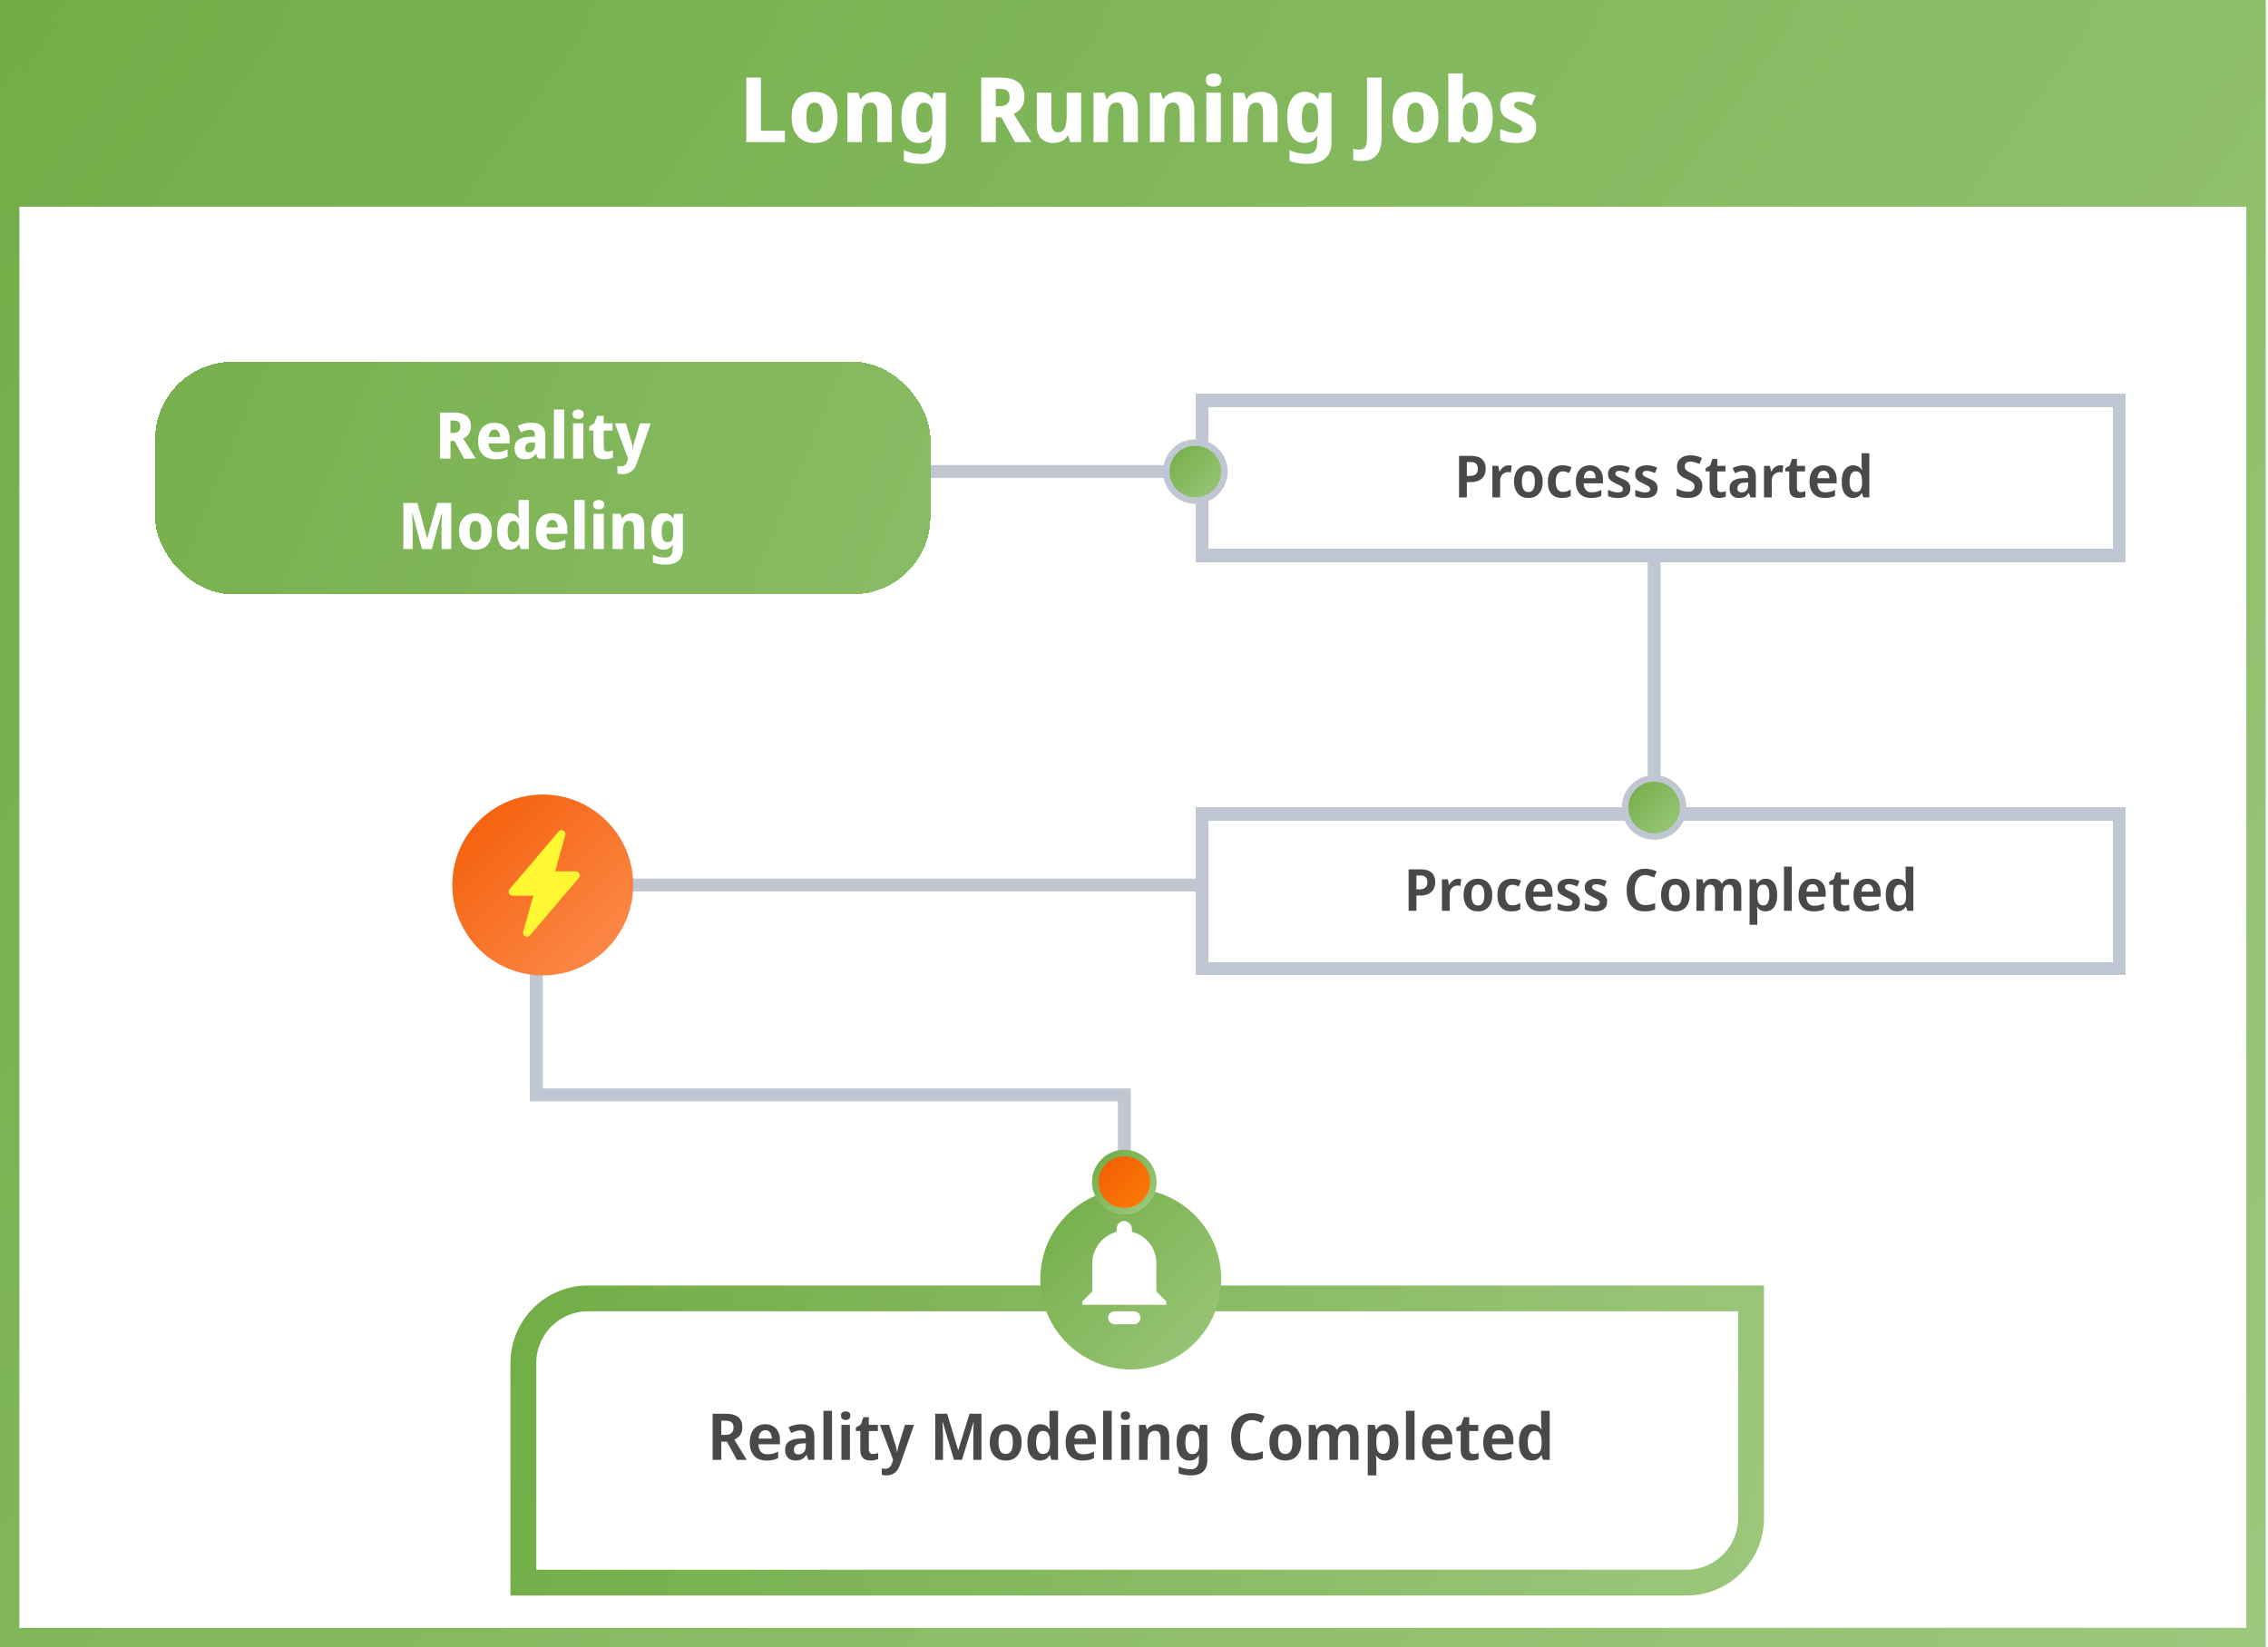 <svg width="351" height="255" viewBox="0 0 351 255" fill="none" xmlns="http://www.w3.org/2000/svg">
<g clip-path="url(#clip0_13_31)">
<rect width="350.65" height="255" fill="white"/>
<path d="M137 73L256 73V137H83V169.5H174C174 169.5 174 185.651 174 196" stroke="#C0C7D2" stroke-width="2"/>
<g filter="url(#filter0_d_13_31)">
<rect x="23" y="55" width="120" height="36" rx="12" fill="url(#paint0_linear_13_31)" shape-rendering="crispEdges"/>
<path d="M69.176 62.86C69.782 62.86 70.286 62.94 70.686 63.1C71.086 63.253 71.382 63.49 71.576 63.81C71.776 64.123 71.876 64.52 71.876 65C71.876 65.327 71.822 65.613 71.716 65.86C71.616 66.1 71.476 66.307 71.296 66.48C71.116 66.647 70.912 66.783 70.686 66.89L72.646 70H70.836L69.326 67.26H68.716V70H67.096V62.86H69.176ZM69.106 64.1H68.716V66.03H69.116C69.362 66.03 69.569 65.993 69.736 65.92C69.902 65.847 70.029 65.737 70.116 65.59C70.202 65.437 70.246 65.253 70.246 65.04C70.246 64.813 70.206 64.633 70.126 64.5C70.046 64.36 69.922 64.26 69.756 64.2C69.589 64.133 69.372 64.1 69.106 64.1ZM75.495 64.44C75.982 64.44 76.402 64.537 76.755 64.73C77.108 64.923 77.382 65.203 77.575 65.57C77.768 65.937 77.865 66.387 77.865 66.92V67.64H74.615C74.628 68.06 74.735 68.39 74.935 68.63C75.142 68.87 75.435 68.99 75.815 68.99C76.148 68.99 76.448 68.957 76.715 68.89C76.988 68.817 77.268 68.707 77.555 68.56V69.71C77.308 69.843 77.038 69.94 76.745 70C76.458 70.067 76.102 70.1 75.675 70.1C75.155 70.1 74.692 70 74.285 69.8C73.885 69.593 73.568 69.283 73.335 68.87C73.108 68.457 72.995 67.937 72.995 67.31C72.995 66.67 73.098 66.14 73.305 65.72C73.518 65.293 73.812 64.973 74.185 64.76C74.565 64.547 75.002 64.44 75.495 64.44ZM75.525 65.5C75.285 65.5 75.085 65.593 74.925 65.78C74.765 65.967 74.672 66.257 74.645 66.65H76.395C76.395 66.43 76.362 66.233 76.295 66.06C76.228 65.887 76.132 65.75 76.005 65.65C75.878 65.55 75.718 65.5 75.525 65.5ZM81.269 64.43C81.942 64.43 82.462 64.59 82.829 64.91C83.202 65.223 83.389 65.707 83.389 66.36V70H82.279L81.969 69.26H81.929C81.782 69.453 81.632 69.613 81.479 69.74C81.325 69.867 81.149 69.957 80.949 70.01C80.749 70.07 80.505 70.1 80.219 70.1C79.919 70.1 79.649 70.04 79.409 69.92C79.175 69.793 78.989 69.603 78.849 69.35C78.709 69.09 78.639 68.763 78.639 68.37C78.639 67.79 78.829 67.363 79.209 67.09C79.595 66.81 80.162 66.657 80.909 66.63L81.789 66.6V66.36C81.789 66.073 81.725 65.863 81.599 65.73C81.472 65.597 81.299 65.53 81.079 65.53C80.852 65.53 80.615 65.57 80.369 65.65C80.122 65.723 79.875 65.817 79.629 65.93L79.139 64.92C79.432 64.767 79.755 64.647 80.109 64.56C80.469 64.473 80.855 64.43 81.269 64.43ZM81.329 67.49C80.935 67.503 80.659 67.59 80.499 67.75C80.345 67.91 80.269 68.12 80.269 68.38C80.269 68.607 80.322 68.77 80.429 68.87C80.542 68.963 80.689 69.01 80.869 69.01C81.122 69.01 81.339 68.917 81.519 68.73C81.705 68.537 81.799 68.267 81.799 67.92V67.47L81.329 67.49ZM86.32 70H84.72V62.4H86.32V70ZM89.279 64.54V70H87.679V64.54H89.279ZM88.489 62.4C88.722 62.4 88.922 62.453 89.089 62.56C89.256 62.66 89.339 62.85 89.339 63.13C89.339 63.403 89.256 63.593 89.089 63.7C88.922 63.807 88.722 63.86 88.489 63.86C88.249 63.86 88.046 63.807 87.879 63.7C87.712 63.593 87.629 63.403 87.629 63.13C87.629 62.85 87.712 62.66 87.879 62.56C88.046 62.453 88.249 62.4 88.489 62.4ZM92.988 68.91C93.148 68.91 93.295 68.893 93.428 68.86C93.568 68.827 93.711 68.787 93.858 68.74V69.85C93.691 69.917 93.495 69.973 93.268 70.02C93.048 70.073 92.788 70.1 92.488 70.1C92.168 70.1 91.881 70.047 91.628 69.94C91.381 69.833 91.188 69.65 91.048 69.39C90.908 69.123 90.838 68.757 90.838 68.29V65.66H90.188V65.03L90.968 64.53L91.408 63.38H92.438V64.54H93.798V65.66H92.438V68.29C92.438 68.497 92.488 68.653 92.588 68.76C92.688 68.86 92.821 68.91 92.988 68.91ZM94.157 64.54H95.867L96.777 67.61C96.811 67.703 96.834 67.803 96.847 67.91C96.867 68.01 96.881 68.113 96.887 68.22C96.901 68.327 96.911 68.44 96.917 68.56H96.957C96.971 68.387 96.987 68.223 97.007 68.07C97.034 67.91 97.071 67.757 97.117 67.61L98.027 64.54H99.707L97.567 70.69C97.434 71.07 97.264 71.387 97.057 71.64C96.851 71.893 96.601 72.083 96.307 72.21C96.014 72.337 95.671 72.4 95.277 72.4C95.117 72.4 94.977 72.39 94.857 72.37C94.744 72.357 94.644 72.34 94.557 72.32V71.14C94.624 71.153 94.704 71.167 94.797 71.18C94.897 71.193 95.001 71.2 95.107 71.2C95.307 71.2 95.474 71.157 95.607 71.07C95.741 70.983 95.851 70.867 95.937 70.72C96.024 70.573 96.087 70.41 96.127 70.23L96.197 69.96L94.157 64.54ZM64.307 84L62.817 78.4H62.777C62.783 78.533 62.793 78.733 62.807 79C62.82 79.267 62.833 79.553 62.847 79.86C62.86 80.16 62.867 80.433 62.867 80.68V84H61.427V76.86H63.607L65.097 82.32H65.127L66.657 76.86H68.837V84H67.337V80.62C67.337 80.393 67.34 80.133 67.347 79.84C67.353 79.547 67.363 79.27 67.377 79.01C67.39 78.743 67.4 78.543 67.407 78.41H67.367L65.827 84H64.307ZM75.121 81.26C75.121 81.713 75.061 82.117 74.941 82.47C74.828 82.823 74.661 83.123 74.441 83.37C74.221 83.61 73.951 83.793 73.631 83.92C73.317 84.04 72.964 84.1 72.571 84.1C72.204 84.1 71.864 84.04 71.551 83.92C71.237 83.793 70.968 83.61 70.741 83.37C70.521 83.123 70.347 82.823 70.221 82.47C70.101 82.117 70.041 81.713 70.041 81.26C70.041 80.653 70.144 80.143 70.351 79.73C70.558 79.31 70.851 78.99 71.231 78.77C71.611 78.55 72.067 78.44 72.601 78.44C73.094 78.44 73.528 78.55 73.901 78.77C74.281 78.99 74.578 79.31 74.791 79.73C75.011 80.143 75.121 80.653 75.121 81.26ZM71.671 81.26C71.671 81.62 71.701 81.923 71.761 82.17C71.828 82.41 71.927 82.593 72.061 82.72C72.201 82.84 72.377 82.9 72.591 82.9C72.811 82.9 72.984 82.84 73.111 82.72C73.244 82.593 73.341 82.41 73.401 82.17C73.461 81.923 73.491 81.62 73.491 81.26C73.491 80.9 73.461 80.6 73.401 80.36C73.341 80.12 73.241 79.94 73.101 79.82C72.968 79.7 72.794 79.64 72.581 79.64C72.254 79.64 72.021 79.777 71.881 80.05C71.741 80.317 71.671 80.72 71.671 81.26ZM77.829 84.1C77.276 84.1 76.823 83.863 76.469 83.39C76.116 82.91 75.939 82.207 75.939 81.28C75.939 80.347 76.119 79.64 76.479 79.16C76.839 78.68 77.306 78.44 77.879 78.44C78.119 78.44 78.326 78.477 78.499 78.55C78.679 78.617 78.833 78.71 78.959 78.83C79.093 78.95 79.206 79.087 79.299 79.24H79.339C79.319 79.133 79.299 78.98 79.279 78.78C79.259 78.573 79.249 78.363 79.249 78.15V76.4H80.849V84H79.639L79.309 83.29H79.249C79.163 83.437 79.056 83.573 78.929 83.7C78.803 83.82 78.649 83.917 78.469 83.99C78.289 84.063 78.076 84.1 77.829 84.1ZM78.439 82.91C78.773 82.91 79.009 82.79 79.149 82.55C79.296 82.303 79.369 81.937 79.369 81.45V81.29C79.369 80.757 79.303 80.35 79.169 80.07C79.036 79.79 78.786 79.65 78.419 79.65C78.159 79.65 77.949 79.793 77.789 80.08C77.636 80.36 77.559 80.767 77.559 81.3C77.559 81.833 77.636 82.237 77.789 82.51C77.949 82.777 78.166 82.91 78.439 82.91ZM84.435 78.44C84.922 78.44 85.342 78.537 85.695 78.73C86.049 78.923 86.322 79.203 86.515 79.57C86.709 79.937 86.805 80.387 86.805 80.92V81.64H83.555C83.569 82.06 83.675 82.39 83.875 82.63C84.082 82.87 84.375 82.99 84.755 82.99C85.089 82.99 85.389 82.957 85.655 82.89C85.929 82.817 86.209 82.707 86.495 82.56V83.71C86.249 83.843 85.979 83.94 85.685 84C85.399 84.067 85.042 84.1 84.615 84.1C84.095 84.1 83.632 84 83.225 83.8C82.825 83.593 82.509 83.283 82.275 82.87C82.049 82.457 81.935 81.937 81.935 81.31C81.935 80.67 82.039 80.14 82.245 79.72C82.459 79.293 82.752 78.973 83.125 78.76C83.505 78.547 83.942 78.44 84.435 78.44ZM84.465 79.5C84.225 79.5 84.025 79.593 83.865 79.78C83.705 79.967 83.612 80.257 83.585 80.65H85.335C85.335 80.43 85.302 80.233 85.235 80.06C85.169 79.887 85.072 79.75 84.945 79.65C84.819 79.55 84.659 79.5 84.465 79.5ZM89.489 84H87.889V76.4H89.489V84ZM92.448 78.54V84H90.848V78.54H92.448ZM91.658 76.4C91.891 76.4 92.091 76.453 92.258 76.56C92.425 76.66 92.508 76.85 92.508 77.13C92.508 77.403 92.425 77.593 92.258 77.7C92.091 77.807 91.891 77.86 91.658 77.86C91.418 77.86 91.215 77.807 91.048 77.7C90.881 77.593 90.798 77.403 90.798 77.13C90.798 76.85 90.881 76.66 91.048 76.56C91.215 76.453 91.418 76.4 91.658 76.4ZM96.887 78.44C97.434 78.44 97.874 78.6 98.207 78.92C98.547 79.233 98.717 79.74 98.717 80.44V84H97.117V80.81C97.117 80.417 97.057 80.123 96.937 79.93C96.824 79.73 96.64 79.63 96.387 79.63C96 79.63 95.74 79.787 95.607 80.1C95.474 80.407 95.407 80.85 95.407 81.43V84H93.807V78.54H95.017L95.237 79.24H95.307C95.42 79.053 95.554 78.903 95.707 78.79C95.867 78.67 96.047 78.583 96.247 78.53C96.447 78.47 96.66 78.44 96.887 78.44ZM101.707 78.44C102.047 78.44 102.334 78.507 102.567 78.64C102.807 78.773 103.004 78.973 103.157 79.24H103.197L103.317 78.54H104.687V84.01C104.687 84.53 104.587 84.967 104.387 85.32C104.194 85.673 103.901 85.94 103.507 86.12C103.114 86.307 102.617 86.4 102.017 86.4C101.631 86.4 101.277 86.377 100.957 86.33C100.644 86.283 100.341 86.2 100.047 86.08V84.89C100.261 84.983 100.467 85.06 100.667 85.12C100.874 85.187 101.084 85.233 101.297 85.26C101.517 85.293 101.754 85.31 102.007 85.31C102.374 85.31 102.644 85.207 102.817 85C102.997 84.793 103.087 84.483 103.087 84.07V83.96C103.087 83.847 103.091 83.73 103.097 83.61C103.111 83.49 103.124 83.383 103.137 83.29H103.087C102.941 83.577 102.751 83.783 102.517 83.91C102.291 84.037 102.011 84.1 101.677 84.1C101.097 84.1 100.634 83.853 100.287 83.36C99.947 82.86 99.777 82.167 99.777 81.28C99.777 80.68 99.857 80.17 100.017 79.75C100.177 79.323 100.401 79 100.687 78.78C100.981 78.553 101.321 78.44 101.707 78.44ZM102.267 79.65C102.074 79.65 101.914 79.713 101.787 79.84C101.661 79.96 101.564 80.143 101.497 80.39C101.437 80.63 101.407 80.933 101.407 81.3C101.407 81.847 101.477 82.257 101.617 82.53C101.764 82.797 101.987 82.93 102.287 82.93C102.447 82.93 102.584 82.907 102.697 82.86C102.817 82.807 102.914 82.723 102.987 82.61C103.061 82.49 103.114 82.337 103.147 82.15C103.187 81.963 103.207 81.737 103.207 81.47V81.29C103.207 80.897 103.177 80.58 103.117 80.34C103.057 80.1 102.957 79.927 102.817 79.82C102.684 79.707 102.501 79.65 102.267 79.65Z" fill="white"/>
</g>
<g filter="url(#filter1_d_13_31)">
<rect width="350.65" height="31" fill="url(#paint1_linear_13_31)"/>
<path d="M114.497 21V11.004H116.765V19.25H120.475V21H114.497ZM128.624 17.164C128.624 17.799 128.54 18.363 128.372 18.858C128.214 19.353 127.98 19.773 127.672 20.118C127.364 20.454 126.986 20.711 126.538 20.888C126.1 21.056 125.605 21.14 125.054 21.14C124.541 21.14 124.065 21.056 123.626 20.888C123.188 20.711 122.81 20.454 122.492 20.118C122.184 19.773 121.942 19.353 121.764 18.858C121.596 18.363 121.512 17.799 121.512 17.164C121.512 16.315 121.657 15.601 121.946 15.022C122.236 14.434 122.646 13.986 123.178 13.678C123.71 13.37 124.35 13.216 125.096 13.216C125.787 13.216 126.394 13.37 126.916 13.678C127.448 13.986 127.864 14.434 128.162 15.022C128.47 15.601 128.624 16.315 128.624 17.164ZM123.794 17.164C123.794 17.668 123.836 18.093 123.92 18.438C124.014 18.774 124.154 19.031 124.34 19.208C124.536 19.376 124.784 19.46 125.082 19.46C125.39 19.46 125.633 19.376 125.81 19.208C125.997 19.031 126.132 18.774 126.216 18.438C126.3 18.093 126.342 17.668 126.342 17.164C126.342 16.66 126.3 16.24 126.216 15.904C126.132 15.568 125.992 15.316 125.796 15.148C125.61 14.98 125.367 14.896 125.068 14.896C124.611 14.896 124.284 15.087 124.088 15.47C123.892 15.843 123.794 16.408 123.794 17.164ZM134.46 13.216C135.225 13.216 135.841 13.44 136.308 13.888C136.784 14.327 137.022 15.036 137.022 16.016V21H134.782V16.534C134.782 15.983 134.698 15.573 134.53 15.302C134.371 15.022 134.115 14.882 133.76 14.882C133.219 14.882 132.855 15.101 132.668 15.54C132.481 15.969 132.388 16.59 132.388 17.402V21H130.148V13.356H131.842L132.15 14.336H132.248C132.407 14.075 132.593 13.865 132.808 13.706C133.032 13.538 133.284 13.417 133.564 13.342C133.844 13.258 134.143 13.216 134.46 13.216ZM141.208 13.216C141.684 13.216 142.086 13.309 142.412 13.496C142.748 13.683 143.024 13.963 143.238 14.336H143.294L143.462 13.356H145.38V21.014C145.38 21.742 145.24 22.353 144.96 22.848C144.69 23.343 144.279 23.716 143.728 23.968C143.178 24.229 142.482 24.36 141.642 24.36C141.101 24.36 140.606 24.327 140.158 24.262C139.72 24.197 139.295 24.08 138.884 23.912V22.246C139.183 22.377 139.472 22.484 139.752 22.568C140.042 22.661 140.336 22.727 140.634 22.764C140.942 22.811 141.274 22.834 141.628 22.834C142.142 22.834 142.52 22.689 142.762 22.4C143.014 22.111 143.14 21.677 143.14 21.098V20.944C143.14 20.785 143.145 20.622 143.154 20.454C143.173 20.286 143.192 20.137 143.21 20.006H143.14C142.935 20.407 142.669 20.697 142.342 20.874C142.025 21.051 141.633 21.14 141.166 21.14C140.354 21.14 139.706 20.795 139.22 20.104C138.744 19.404 138.506 18.433 138.506 17.192C138.506 16.352 138.618 15.638 138.842 15.05C139.066 14.453 139.379 14 139.78 13.692C140.191 13.375 140.667 13.216 141.208 13.216ZM141.992 14.91C141.722 14.91 141.498 14.999 141.32 15.176C141.143 15.344 141.008 15.601 140.914 15.946C140.83 16.282 140.788 16.707 140.788 17.22C140.788 17.985 140.886 18.559 141.082 18.942C141.288 19.315 141.6 19.502 142.02 19.502C142.244 19.502 142.436 19.469 142.594 19.404C142.762 19.329 142.898 19.213 143 19.054C143.103 18.886 143.178 18.671 143.224 18.41C143.28 18.149 143.308 17.831 143.308 17.458V17.206C143.308 16.655 143.266 16.212 143.182 15.876C143.098 15.54 142.958 15.297 142.762 15.148C142.576 14.989 142.319 14.91 141.992 14.91ZM153.763 11.004C154.612 11.004 155.317 11.116 155.877 11.34C156.437 11.555 156.852 11.886 157.123 12.334C157.403 12.773 157.543 13.328 157.543 14C157.543 14.457 157.468 14.859 157.319 15.204C157.179 15.54 156.983 15.829 156.731 16.072C156.479 16.305 156.194 16.497 155.877 16.646L158.621 21H156.087L153.973 17.164H153.119V21H150.851V11.004H153.763ZM153.665 12.74H153.119V15.442H153.679C154.024 15.442 154.314 15.391 154.547 15.288C154.78 15.185 154.958 15.031 155.079 14.826C155.2 14.611 155.261 14.355 155.261 14.056C155.261 13.739 155.205 13.487 155.093 13.3C154.981 13.104 154.808 12.964 154.575 12.88C154.342 12.787 154.038 12.74 153.665 12.74ZM166.32 13.356V21H164.626L164.332 20.02H164.206C164.057 20.281 163.865 20.496 163.632 20.664C163.408 20.823 163.156 20.939 162.876 21.014C162.596 21.098 162.307 21.14 162.008 21.14C161.513 21.14 161.075 21.042 160.692 20.846C160.309 20.65 160.006 20.347 159.782 19.936C159.567 19.525 159.46 18.993 159.46 18.34V13.356H161.7V17.822C161.7 18.363 161.779 18.774 161.938 19.054C162.097 19.334 162.353 19.474 162.708 19.474C163.072 19.474 163.352 19.376 163.548 19.18C163.744 18.984 163.879 18.699 163.954 18.326C164.038 17.953 164.08 17.495 164.08 16.954V13.356H166.32ZM172.536 13.216C173.302 13.216 173.918 13.44 174.384 13.888C174.86 14.327 175.098 15.036 175.098 16.016V21H172.858V16.534C172.858 15.983 172.774 15.573 172.606 15.302C172.448 15.022 172.191 14.882 171.836 14.882C171.295 14.882 170.931 15.101 170.744 15.54C170.558 15.969 170.464 16.59 170.464 17.402V21H168.224V13.356H169.918L170.226 14.336H170.324C170.483 14.075 170.67 13.865 170.884 13.706C171.108 13.538 171.36 13.417 171.64 13.342C171.92 13.258 172.219 13.216 172.536 13.216ZM181.273 13.216C182.038 13.216 182.654 13.44 183.121 13.888C183.597 14.327 183.835 15.036 183.835 16.016V21H181.595V16.534C181.595 15.983 181.511 15.573 181.343 15.302C181.184 15.022 180.927 14.882 180.573 14.882C180.031 14.882 179.667 15.101 179.481 15.54C179.294 15.969 179.201 16.59 179.201 17.402V21H176.961V13.356H178.655L178.963 14.336H179.061C179.219 14.075 179.406 13.865 179.621 13.706C179.845 13.538 180.097 13.417 180.377 13.342C180.657 13.258 180.955 13.216 181.273 13.216ZM187.937 13.356V21H185.697V13.356H187.937ZM186.831 10.36C187.158 10.36 187.438 10.435 187.671 10.584C187.904 10.724 188.021 10.99 188.021 11.382C188.021 11.765 187.904 12.031 187.671 12.18C187.438 12.329 187.158 12.404 186.831 12.404C186.495 12.404 186.21 12.329 185.977 12.18C185.744 12.031 185.627 11.765 185.627 11.382C185.627 10.99 185.744 10.724 185.977 10.584C186.21 10.435 186.495 10.36 186.831 10.36ZM194.151 13.216C194.917 13.216 195.533 13.44 195.999 13.888C196.475 14.327 196.713 15.036 196.713 16.016V21H194.473V16.534C194.473 15.983 194.389 15.573 194.221 15.302C194.063 15.022 193.806 14.882 193.451 14.882C192.91 14.882 192.546 15.101 192.359 15.54C192.173 15.969 192.079 16.59 192.079 17.402V21H189.839V13.356H191.533L191.841 14.336H191.939C192.098 14.075 192.285 13.865 192.499 13.706C192.723 13.538 192.975 13.417 193.255 13.342C193.535 13.258 193.834 13.216 194.151 13.216ZM200.9 13.216C201.376 13.216 201.777 13.309 202.104 13.496C202.44 13.683 202.715 13.963 202.93 14.336H202.986L203.154 13.356H205.072V21.014C205.072 21.742 204.932 22.353 204.652 22.848C204.381 23.343 203.97 23.716 203.42 23.968C202.869 24.229 202.174 24.36 201.334 24.36C200.792 24.36 200.298 24.327 199.85 24.262C199.411 24.197 198.986 24.08 198.576 23.912V22.246C198.874 22.377 199.164 22.484 199.444 22.568C199.733 22.661 200.027 22.727 200.326 22.764C200.634 22.811 200.965 22.834 201.32 22.834C201.833 22.834 202.211 22.689 202.454 22.4C202.706 22.111 202.832 21.677 202.832 21.098V20.944C202.832 20.785 202.836 20.622 202.846 20.454C202.864 20.286 202.883 20.137 202.902 20.006H202.832C202.626 20.407 202.36 20.697 202.034 20.874C201.716 21.051 201.324 21.14 200.858 21.14C200.046 21.14 199.397 20.795 198.912 20.104C198.436 19.404 198.198 18.433 198.198 17.192C198.198 16.352 198.31 15.638 198.534 15.05C198.758 14.453 199.07 14 199.472 13.692C199.882 13.375 200.358 13.216 200.9 13.216ZM201.684 14.91C201.413 14.91 201.189 14.999 201.012 15.176C200.834 15.344 200.699 15.601 200.606 15.946C200.522 16.282 200.48 16.707 200.48 17.22C200.48 17.985 200.578 18.559 200.774 18.942C200.979 19.315 201.292 19.502 201.712 19.502C201.936 19.502 202.127 19.469 202.286 19.404C202.454 19.329 202.589 19.213 202.692 19.054C202.794 18.886 202.869 18.671 202.916 18.41C202.972 18.149 203 17.831 203 17.458V17.206C203 16.655 202.958 16.212 202.874 15.876C202.79 15.54 202.65 15.297 202.454 15.148C202.267 14.989 202.01 14.91 201.684 14.91ZM209.674 23.94C209.404 23.94 209.166 23.921 208.96 23.884C208.755 23.856 208.578 23.823 208.428 23.786V22.022C208.568 22.059 208.718 22.092 208.876 22.12C209.035 22.148 209.198 22.162 209.366 22.162C209.637 22.162 209.856 22.115 210.024 22.022C210.202 21.929 210.332 21.751 210.416 21.49C210.51 21.229 210.556 20.855 210.556 20.37V11.004H212.824V20.356C212.824 21.215 212.694 21.905 212.432 22.428C212.171 22.96 211.802 23.343 211.326 23.576C210.86 23.819 210.309 23.94 209.674 23.94ZM221.62 17.164C221.62 17.799 221.536 18.363 221.368 18.858C221.21 19.353 220.976 19.773 220.668 20.118C220.36 20.454 219.982 20.711 219.534 20.888C219.096 21.056 218.601 21.14 218.05 21.14C217.537 21.14 217.061 21.056 216.622 20.888C216.184 20.711 215.806 20.454 215.488 20.118C215.18 19.773 214.938 19.353 214.76 18.858C214.592 18.363 214.508 17.799 214.508 17.164C214.508 16.315 214.653 15.601 214.942 15.022C215.232 14.434 215.642 13.986 216.174 13.678C216.706 13.37 217.346 13.216 218.092 13.216C218.783 13.216 219.39 13.37 219.912 13.678C220.444 13.986 220.86 14.434 221.158 15.022C221.466 15.601 221.62 16.315 221.62 17.164ZM216.79 17.164C216.79 17.668 216.832 18.093 216.916 18.438C217.01 18.774 217.15 19.031 217.336 19.208C217.532 19.376 217.78 19.46 218.078 19.46C218.386 19.46 218.629 19.376 218.806 19.208C218.993 19.031 219.128 18.774 219.212 18.438C219.296 18.093 219.338 17.668 219.338 17.164C219.338 16.66 219.296 16.24 219.212 15.904C219.128 15.568 218.988 15.316 218.792 15.148C218.606 14.98 218.363 14.896 218.064 14.896C217.607 14.896 217.28 15.087 217.084 15.47C216.888 15.843 216.79 16.408 216.79 17.164ZM225.384 12.838C225.384 13.127 225.375 13.412 225.356 13.692C225.338 13.972 225.319 14.191 225.3 14.35H225.384C225.571 14.033 225.818 13.767 226.126 13.552C226.444 13.328 226.859 13.216 227.372 13.216C228.147 13.216 228.782 13.552 229.276 14.224C229.771 14.887 230.018 15.867 230.018 17.164C230.018 18.032 229.902 18.765 229.668 19.362C229.444 19.95 229.127 20.393 228.716 20.692C228.315 20.991 227.844 21.14 227.302 21.14C226.789 21.14 226.388 21.042 226.098 20.846C225.809 20.641 225.571 20.412 225.384 20.16H225.23L224.88 21H223.144V10.36H225.384V12.838ZM226.588 14.882C226.308 14.882 226.08 14.957 225.902 15.106C225.725 15.255 225.594 15.484 225.51 15.792C225.426 16.091 225.384 16.469 225.384 16.926V17.15C225.384 17.887 225.473 18.457 225.65 18.858C225.828 19.25 226.15 19.446 226.616 19.446C226.971 19.446 227.246 19.25 227.442 18.858C227.638 18.457 227.736 17.883 227.736 17.136C227.736 16.389 227.638 15.829 227.442 15.456C227.246 15.073 226.962 14.882 226.588 14.882ZM236.747 18.732C236.747 19.245 236.635 19.684 236.411 20.048C236.196 20.403 235.865 20.673 235.417 20.86C234.969 21.047 234.39 21.14 233.681 21.14C233.167 21.14 232.719 21.103 232.337 21.028C231.954 20.963 231.567 20.851 231.175 20.692V18.97C231.604 19.157 232.047 19.311 232.505 19.432C232.962 19.553 233.345 19.614 233.653 19.614C233.989 19.614 234.227 19.553 234.367 19.432C234.516 19.311 234.591 19.152 234.591 18.956C234.591 18.825 234.553 18.709 234.479 18.606C234.404 18.503 234.255 18.387 234.031 18.256C233.807 18.125 233.475 17.957 233.037 17.752C232.607 17.547 232.253 17.346 231.973 17.15C231.702 16.945 231.497 16.702 231.357 16.422C231.226 16.133 231.161 15.773 231.161 15.344C231.161 14.635 231.427 14.103 231.959 13.748C232.5 13.393 233.209 13.216 234.087 13.216C234.553 13.216 234.992 13.263 235.403 13.356C235.813 13.449 236.238 13.603 236.677 13.818L236.047 15.316C235.804 15.204 235.566 15.106 235.333 15.022C235.099 14.938 234.875 14.873 234.661 14.826C234.455 14.779 234.259 14.756 234.073 14.756C233.83 14.756 233.643 14.798 233.513 14.882C233.391 14.966 233.331 15.092 233.331 15.26C233.331 15.381 233.368 15.493 233.443 15.596C233.517 15.689 233.662 15.797 233.877 15.918C234.091 16.03 234.404 16.175 234.815 16.352C235.235 16.529 235.585 16.716 235.865 16.912C236.154 17.099 236.373 17.337 236.523 17.626C236.672 17.906 236.747 18.275 236.747 18.732Z" fill="white"/>
</g>
<g filter="url(#filter2_d_13_31)">
<rect x="184" y="60" width="144" height="26" fill="white" shape-rendering="crispEdges"/>
<rect x="185" y="61" width="142" height="24" stroke="#C0C7D2" stroke-width="2" shape-rendering="crispEdges"/>
<path d="M226.661 69.574C227.441 69.574 228.014 69.748 228.38 70.096C228.746 70.444 228.929 70.924 228.929 71.536C228.929 71.812 228.89 72.076 228.812 72.328C228.734 72.574 228.602 72.796 228.416 72.994C228.236 73.192 227.996 73.348 227.696 73.462C227.396 73.576 227.027 73.633 226.589 73.633H226.013V76H224.807V69.574H226.661ZM226.616 70.528H226.013V72.679H226.463C226.727 72.679 226.952 72.643 227.138 72.571C227.324 72.493 227.465 72.373 227.561 72.211C227.663 72.049 227.714 71.839 227.714 71.581C227.714 71.227 227.624 70.963 227.444 70.789C227.264 70.615 226.988 70.528 226.616 70.528ZM232.456 71.032C232.54 71.032 232.627 71.035 232.717 71.041C232.807 71.047 232.882 71.059 232.942 71.077L232.834 72.13C232.774 72.118 232.702 72.109 232.618 72.103C232.54 72.091 232.456 72.085 232.366 72.085C232.216 72.085 232.069 72.115 231.925 72.175C231.781 72.229 231.652 72.313 231.538 72.427C231.424 72.535 231.331 72.676 231.259 72.85C231.193 73.024 231.16 73.231 231.16 73.471V76H229.963V71.122H230.881L231.043 71.968H231.106C231.196 71.794 231.307 71.638 231.439 71.5C231.577 71.356 231.73 71.242 231.898 71.158C232.072 71.074 232.258 71.032 232.456 71.032ZM237.752 73.552C237.752 73.96 237.701 74.32 237.599 74.632C237.497 74.944 237.347 75.211 237.149 75.433C236.957 75.649 236.723 75.814 236.447 75.928C236.171 76.036 235.862 76.09 235.52 76.09C235.202 76.09 234.905 76.036 234.629 75.928C234.359 75.814 234.125 75.649 233.927 75.433C233.735 75.211 233.585 74.944 233.477 74.632C233.369 74.32 233.315 73.96 233.315 73.552C233.315 73.012 233.402 72.556 233.576 72.184C233.756 71.806 234.014 71.521 234.35 71.329C234.686 71.131 235.085 71.032 235.547 71.032C235.979 71.032 236.36 71.131 236.69 71.329C237.02 71.521 237.278 71.806 237.464 72.184C237.656 72.556 237.752 73.012 237.752 73.552ZM234.53 73.552C234.53 73.894 234.566 74.188 234.638 74.434C234.71 74.674 234.818 74.857 234.962 74.983C235.112 75.109 235.304 75.172 235.538 75.172C235.772 75.172 235.961 75.109 236.105 74.983C236.255 74.857 236.363 74.674 236.429 74.434C236.501 74.188 236.537 73.894 236.537 73.552C236.537 73.204 236.501 72.913 236.429 72.679C236.357 72.439 236.246 72.259 236.096 72.139C235.952 72.013 235.763 71.95 235.529 71.95C235.175 71.95 234.92 72.088 234.764 72.364C234.608 72.64 234.53 73.036 234.53 73.552ZM240.74 76.09C240.29 76.09 239.9 76.003 239.57 75.829C239.246 75.649 238.994 75.376 238.814 75.01C238.64 74.638 238.553 74.164 238.553 73.588C238.553 72.988 238.649 72.502 238.841 72.13C239.039 71.752 239.309 71.476 239.651 71.302C239.999 71.122 240.392 71.032 240.83 71.032C241.106 71.032 241.364 71.062 241.604 71.122C241.85 71.182 242.054 71.254 242.216 71.338L241.856 72.211C241.694 72.145 241.532 72.088 241.37 72.04C241.208 71.992 241.046 71.968 240.884 71.968C240.638 71.968 240.434 72.028 240.272 72.148C240.11 72.268 239.984 72.448 239.894 72.688C239.81 72.922 239.768 73.219 239.768 73.579C239.768 73.927 239.81 74.218 239.894 74.452C239.984 74.686 240.11 74.863 240.272 74.983C240.434 75.097 240.632 75.154 240.866 75.154C241.1 75.154 241.316 75.121 241.514 75.055C241.718 74.989 241.91 74.899 242.09 74.785V75.766C241.904 75.88 241.706 75.961 241.496 76.009C241.286 76.063 241.034 76.09 240.74 76.09ZM245.038 71.032C245.458 71.032 245.818 71.122 246.118 71.302C246.424 71.476 246.661 71.728 246.829 72.058C246.997 72.382 247.081 72.778 247.081 73.246V73.822H244.093C244.105 74.266 244.213 74.611 244.417 74.857C244.627 75.097 244.921 75.217 245.299 75.217C245.599 75.217 245.866 75.187 246.1 75.127C246.334 75.061 246.577 74.968 246.829 74.848V75.757C246.601 75.871 246.364 75.955 246.118 76.009C245.872 76.063 245.569 76.09 245.209 76.09C244.753 76.09 244.348 76 243.994 75.82C243.646 75.634 243.373 75.355 243.175 74.983C242.977 74.611 242.878 74.149 242.878 73.597C242.878 73.039 242.968 72.571 243.148 72.193C243.328 71.809 243.58 71.521 243.904 71.329C244.234 71.131 244.612 71.032 245.038 71.032ZM245.056 71.869C244.786 71.869 244.567 71.968 244.399 72.166C244.237 72.358 244.141 72.646 244.111 73.03H245.947C245.947 72.802 245.914 72.601 245.848 72.427C245.782 72.253 245.683 72.118 245.551 72.022C245.425 71.92 245.26 71.869 245.056 71.869ZM251.317 74.587C251.317 74.911 251.245 75.187 251.101 75.415C250.957 75.637 250.744 75.805 250.462 75.919C250.18 76.033 249.826 76.09 249.4 76.09C249.076 76.09 248.794 76.066 248.554 76.018C248.314 75.97 248.083 75.895 247.861 75.793V74.83C248.101 74.944 248.359 75.04 248.635 75.118C248.917 75.196 249.172 75.235 249.4 75.235C249.67 75.235 249.865 75.187 249.985 75.091C250.105 74.995 250.165 74.866 250.165 74.704C250.165 74.608 250.138 74.521 250.084 74.443C250.036 74.365 249.934 74.284 249.778 74.2C249.628 74.11 249.409 73.999 249.121 73.867C248.839 73.741 248.605 73.615 248.419 73.489C248.233 73.363 248.092 73.213 247.996 73.039C247.9 72.859 247.852 72.634 247.852 72.364C247.852 71.926 248.017 71.596 248.347 71.374C248.683 71.146 249.121 71.032 249.661 71.032C249.955 71.032 250.228 71.062 250.48 71.122C250.738 71.176 250.996 71.266 251.254 71.392L250.903 72.229C250.759 72.163 250.612 72.106 250.462 72.058C250.318 72.004 250.177 71.962 250.039 71.932C249.907 71.902 249.775 71.887 249.643 71.887C249.433 71.887 249.274 71.926 249.166 72.004C249.058 72.076 249.004 72.181 249.004 72.319C249.004 72.415 249.031 72.502 249.085 72.58C249.139 72.652 249.241 72.727 249.391 72.805C249.541 72.883 249.754 72.982 250.03 73.102C250.306 73.21 250.54 73.327 250.732 73.453C250.924 73.573 251.068 73.723 251.164 73.903C251.266 74.083 251.317 74.311 251.317 74.587ZM255.527 74.587C255.527 74.911 255.455 75.187 255.311 75.415C255.167 75.637 254.954 75.805 254.672 75.919C254.39 76.033 254.036 76.09 253.61 76.09C253.286 76.09 253.004 76.066 252.764 76.018C252.524 75.97 252.293 75.895 252.071 75.793V74.83C252.311 74.944 252.569 75.04 252.845 75.118C253.127 75.196 253.382 75.235 253.61 75.235C253.88 75.235 254.075 75.187 254.195 75.091C254.315 74.995 254.375 74.866 254.375 74.704C254.375 74.608 254.348 74.521 254.294 74.443C254.246 74.365 254.144 74.284 253.988 74.2C253.838 74.11 253.619 73.999 253.331 73.867C253.049 73.741 252.815 73.615 252.629 73.489C252.443 73.363 252.302 73.213 252.206 73.039C252.11 72.859 252.062 72.634 252.062 72.364C252.062 71.926 252.227 71.596 252.557 71.374C252.893 71.146 253.331 71.032 253.871 71.032C254.165 71.032 254.438 71.062 254.69 71.122C254.948 71.176 255.206 71.266 255.464 71.392L255.113 72.229C254.969 72.163 254.822 72.106 254.672 72.058C254.528 72.004 254.387 71.962 254.249 71.932C254.117 71.902 253.985 71.887 253.853 71.887C253.643 71.887 253.484 71.926 253.376 72.004C253.268 72.076 253.214 72.181 253.214 72.319C253.214 72.415 253.241 72.502 253.295 72.58C253.349 72.652 253.451 72.727 253.601 72.805C253.751 72.883 253.964 72.982 254.24 73.102C254.516 73.21 254.75 73.327 254.942 73.453C255.134 73.573 255.278 73.723 255.374 73.903C255.476 74.083 255.527 74.311 255.527 74.587ZM262.456 74.245C262.456 74.623 262.369 74.95 262.195 75.226C262.027 75.502 261.775 75.715 261.439 75.865C261.109 76.015 260.701 76.09 260.215 76.09C259.975 76.09 259.753 76.075 259.549 76.045C259.345 76.021 259.153 75.982 258.973 75.928C258.799 75.874 258.631 75.808 258.469 75.73V74.65C258.739 74.77 259.03 74.881 259.342 74.983C259.66 75.079 259.969 75.127 260.269 75.127C260.497 75.127 260.683 75.094 260.827 75.028C260.971 74.956 261.076 74.86 261.142 74.74C261.214 74.614 261.25 74.47 261.25 74.308C261.25 74.128 261.205 73.975 261.115 73.849C261.031 73.723 260.899 73.606 260.719 73.498C260.539 73.39 260.305 73.279 260.017 73.165C259.813 73.075 259.618 72.979 259.432 72.877C259.252 72.769 259.093 72.64 258.955 72.49C258.823 72.34 258.718 72.163 258.64 71.959C258.568 71.755 258.532 71.515 258.532 71.239C258.532 70.873 258.619 70.558 258.793 70.294C258.967 70.03 259.21 69.829 259.522 69.691C259.834 69.553 260.197 69.484 260.611 69.484C260.959 69.484 261.277 69.52 261.565 69.592C261.859 69.664 262.135 69.766 262.393 69.898L262.015 70.825C261.769 70.711 261.526 70.621 261.286 70.555C261.052 70.489 260.815 70.456 260.575 70.456C260.389 70.456 260.233 70.489 260.107 70.555C259.981 70.615 259.885 70.702 259.819 70.816C259.759 70.93 259.729 71.062 259.729 71.212C259.729 71.386 259.771 71.533 259.855 71.653C259.939 71.773 260.071 71.887 260.251 71.995C260.431 72.097 260.665 72.217 260.953 72.355C261.271 72.499 261.541 72.652 261.763 72.814C261.991 72.976 262.162 73.171 262.276 73.399C262.396 73.627 262.456 73.909 262.456 74.245ZM265.349 75.181C265.481 75.181 265.607 75.169 265.727 75.145C265.853 75.115 265.97 75.082 266.078 75.046V75.892C265.952 75.946 265.799 75.991 265.619 76.027C265.439 76.069 265.238 76.09 265.016 76.09C264.74 76.09 264.494 76.045 264.278 75.955C264.062 75.859 263.891 75.697 263.765 75.469C263.645 75.241 263.585 74.923 263.585 74.515V71.977H262.973V71.482L263.657 71.086L264.017 70.051H264.773V71.122H266.033V71.977H264.773V74.506C264.773 74.734 264.824 74.905 264.926 75.019C265.034 75.127 265.175 75.181 265.349 75.181ZM268.918 71.032C269.506 71.032 269.956 71.17 270.268 71.446C270.58 71.716 270.736 72.142 270.736 72.724V76H269.899L269.665 75.325H269.629C269.497 75.499 269.362 75.646 269.224 75.766C269.086 75.88 268.927 75.961 268.747 76.009C268.567 76.063 268.351 76.09 268.099 76.09C267.829 76.09 267.586 76.036 267.37 75.928C267.154 75.82 266.983 75.655 266.857 75.433C266.731 75.205 266.668 74.92 266.668 74.578C266.668 74.074 266.842 73.696 267.19 73.444C267.538 73.186 268.06 73.045 268.756 73.021L269.539 72.994V72.751C269.539 72.439 269.473 72.217 269.341 72.085C269.209 71.953 269.029 71.887 268.801 71.887C268.585 71.887 268.366 71.923 268.144 71.995C267.928 72.067 267.715 72.151 267.505 72.247L267.136 71.455C267.382 71.329 267.655 71.227 267.955 71.149C268.255 71.071 268.576 71.032 268.918 71.032ZM269.035 73.714C268.609 73.732 268.312 73.819 268.144 73.975C267.976 74.125 267.892 74.329 267.892 74.587C267.892 74.815 267.949 74.98 268.063 75.082C268.183 75.184 268.339 75.235 268.531 75.235C268.813 75.235 269.053 75.142 269.251 74.956C269.449 74.764 269.548 74.482 269.548 74.11V73.696L269.035 73.714ZM274.495 71.032C274.579 71.032 274.666 71.035 274.756 71.041C274.846 71.047 274.921 71.059 274.981 71.077L274.873 72.13C274.813 72.118 274.741 72.109 274.657 72.103C274.579 72.091 274.495 72.085 274.405 72.085C274.255 72.085 274.108 72.115 273.964 72.175C273.82 72.229 273.691 72.313 273.577 72.427C273.463 72.535 273.37 72.676 273.298 72.85C273.232 73.024 273.199 73.231 273.199 73.471V76H272.002V71.122H272.92L273.082 71.968H273.145C273.235 71.794 273.346 71.638 273.478 71.5C273.616 71.356 273.769 71.242 273.937 71.158C274.111 71.074 274.297 71.032 274.495 71.032ZM277.671 75.181C277.803 75.181 277.929 75.169 278.049 75.145C278.175 75.115 278.292 75.082 278.4 75.046V75.892C278.274 75.946 278.121 75.991 277.941 76.027C277.761 76.069 277.56 76.09 277.338 76.09C277.062 76.09 276.816 76.045 276.6 75.955C276.384 75.859 276.213 75.697 276.087 75.469C275.967 75.241 275.907 74.923 275.907 74.515V71.977H275.295V71.482L275.979 71.086L276.339 70.051H277.095V71.122H278.355V71.977H277.095V74.506C277.095 74.734 277.146 74.905 277.248 75.019C277.356 75.127 277.497 75.181 277.671 75.181ZM281.205 71.032C281.625 71.032 281.985 71.122 282.285 71.302C282.591 71.476 282.828 71.728 282.996 72.058C283.164 72.382 283.248 72.778 283.248 73.246V73.822H280.26C280.272 74.266 280.38 74.611 280.584 74.857C280.794 75.097 281.088 75.217 281.466 75.217C281.766 75.217 282.033 75.187 282.267 75.127C282.501 75.061 282.744 74.968 282.996 74.848V75.757C282.768 75.871 282.531 75.955 282.285 76.009C282.039 76.063 281.736 76.09 281.376 76.09C280.92 76.09 280.515 76 280.161 75.82C279.813 75.634 279.54 75.355 279.342 74.983C279.144 74.611 279.045 74.149 279.045 73.597C279.045 73.039 279.135 72.571 279.315 72.193C279.495 71.809 279.747 71.521 280.071 71.329C280.401 71.131 280.779 71.032 281.205 71.032ZM281.223 71.869C280.953 71.869 280.734 71.968 280.566 72.166C280.404 72.358 280.308 72.646 280.278 73.03H282.114C282.114 72.802 282.081 72.601 282.015 72.427C281.949 72.253 281.85 72.118 281.718 72.022C281.592 71.92 281.427 71.869 281.223 71.869ZM285.783 76.09C285.261 76.09 284.838 75.88 284.514 75.46C284.19 75.034 284.028 74.404 284.028 73.57C284.028 72.736 284.193 72.106 284.523 71.68C284.853 71.248 285.285 71.032 285.819 71.032C286.041 71.032 286.233 71.065 286.395 71.131C286.563 71.191 286.707 71.275 286.827 71.383C286.947 71.491 287.052 71.611 287.142 71.743H287.178C287.166 71.659 287.151 71.53 287.133 71.356C287.115 71.182 287.106 71.02 287.106 70.87V69.16H288.303V76H287.385L287.16 75.361H287.106C287.028 75.493 286.929 75.616 286.809 75.73C286.689 75.838 286.545 75.925 286.377 75.991C286.209 76.057 286.011 76.09 285.783 76.09ZM286.179 75.172C286.545 75.172 286.803 75.052 286.953 74.812C287.103 74.572 287.178 74.209 287.178 73.723V73.579C287.178 73.051 287.106 72.649 286.962 72.373C286.818 72.097 286.554 71.959 286.17 71.959C285.87 71.959 285.639 72.103 285.477 72.391C285.321 72.673 285.243 73.072 285.243 73.588C285.243 74.104 285.324 74.497 285.486 74.767C285.648 75.037 285.879 75.172 286.179 75.172Z" fill="#484A49"/>
</g>
<circle cx="185" cy="73" r="4.5" fill="url(#paint2_linear_13_31)" stroke="#C0C7D2"/>
<g filter="url(#filter3_d_13_31)">
<rect x="184" y="124" width="144" height="26" fill="white" shape-rendering="crispEdges"/>
<rect x="185" y="125" width="142" height="24" stroke="#C0C7D2" stroke-width="2" shape-rendering="crispEdges"/>
<path d="M218.853 133.574C219.633 133.574 220.206 133.748 220.572 134.096C220.938 134.444 221.121 134.924 221.121 135.536C221.121 135.812 221.082 136.076 221.004 136.328C220.926 136.574 220.794 136.796 220.608 136.994C220.428 137.192 220.188 137.348 219.888 137.462C219.588 137.576 219.219 137.633 218.781 137.633H218.205V140H216.999V133.574H218.853ZM218.808 134.528H218.205V136.679H218.655C218.919 136.679 219.144 136.643 219.33 136.571C219.516 136.493 219.657 136.373 219.753 136.211C219.855 136.049 219.906 135.839 219.906 135.581C219.906 135.227 219.816 134.963 219.636 134.789C219.456 134.615 219.18 134.528 218.808 134.528ZM224.648 135.032C224.732 135.032 224.819 135.035 224.909 135.041C224.999 135.047 225.074 135.059 225.134 135.077L225.026 136.13C224.966 136.118 224.894 136.109 224.81 136.103C224.732 136.091 224.648 136.085 224.558 136.085C224.408 136.085 224.261 136.115 224.117 136.175C223.973 136.229 223.844 136.313 223.73 136.427C223.616 136.535 223.523 136.676 223.451 136.85C223.385 137.024 223.352 137.231 223.352 137.471V140H222.155V135.122H223.073L223.235 135.968H223.298C223.388 135.794 223.499 135.638 223.631 135.5C223.769 135.356 223.922 135.242 224.09 135.158C224.264 135.074 224.45 135.032 224.648 135.032ZM229.944 137.552C229.944 137.96 229.893 138.32 229.791 138.632C229.689 138.944 229.539 139.211 229.341 139.433C229.149 139.649 228.915 139.814 228.639 139.928C228.363 140.036 228.054 140.09 227.712 140.09C227.394 140.09 227.097 140.036 226.821 139.928C226.551 139.814 226.317 139.649 226.119 139.433C225.927 139.211 225.777 138.944 225.669 138.632C225.561 138.32 225.507 137.96 225.507 137.552C225.507 137.012 225.594 136.556 225.768 136.184C225.948 135.806 226.206 135.521 226.542 135.329C226.878 135.131 227.277 135.032 227.739 135.032C228.171 135.032 228.552 135.131 228.882 135.329C229.212 135.521 229.47 135.806 229.656 136.184C229.848 136.556 229.944 137.012 229.944 137.552ZM226.722 137.552C226.722 137.894 226.758 138.188 226.83 138.434C226.902 138.674 227.01 138.857 227.154 138.983C227.304 139.109 227.496 139.172 227.73 139.172C227.964 139.172 228.153 139.109 228.297 138.983C228.447 138.857 228.555 138.674 228.621 138.434C228.693 138.188 228.729 137.894 228.729 137.552C228.729 137.204 228.693 136.913 228.621 136.679C228.549 136.439 228.438 136.259 228.288 136.139C228.144 136.013 227.955 135.95 227.721 135.95C227.367 135.95 227.112 136.088 226.956 136.364C226.8 136.64 226.722 137.036 226.722 137.552ZM232.932 140.09C232.482 140.09 232.092 140.003 231.762 139.829C231.438 139.649 231.186 139.376 231.006 139.01C230.832 138.638 230.745 138.164 230.745 137.588C230.745 136.988 230.841 136.502 231.033 136.13C231.231 135.752 231.501 135.476 231.843 135.302C232.191 135.122 232.584 135.032 233.022 135.032C233.298 135.032 233.556 135.062 233.796 135.122C234.042 135.182 234.246 135.254 234.408 135.338L234.048 136.211C233.886 136.145 233.724 136.088 233.562 136.04C233.4 135.992 233.238 135.968 233.076 135.968C232.83 135.968 232.626 136.028 232.464 136.148C232.302 136.268 232.176 136.448 232.086 136.688C232.002 136.922 231.96 137.219 231.96 137.579C231.96 137.927 232.002 138.218 232.086 138.452C232.176 138.686 232.302 138.863 232.464 138.983C232.626 139.097 232.824 139.154 233.058 139.154C233.292 139.154 233.508 139.121 233.706 139.055C233.91 138.989 234.102 138.899 234.282 138.785V139.766C234.096 139.88 233.898 139.961 233.688 140.009C233.478 140.063 233.226 140.09 232.932 140.09ZM237.23 135.032C237.65 135.032 238.01 135.122 238.31 135.302C238.616 135.476 238.853 135.728 239.021 136.058C239.189 136.382 239.273 136.778 239.273 137.246V137.822H236.285C236.297 138.266 236.405 138.611 236.609 138.857C236.819 139.097 237.113 139.217 237.491 139.217C237.791 139.217 238.058 139.187 238.292 139.127C238.526 139.061 238.769 138.968 239.021 138.848V139.757C238.793 139.871 238.556 139.955 238.31 140.009C238.064 140.063 237.761 140.09 237.401 140.09C236.945 140.09 236.54 140 236.186 139.82C235.838 139.634 235.565 139.355 235.367 138.983C235.169 138.611 235.07 138.149 235.07 137.597C235.07 137.039 235.16 136.571 235.34 136.193C235.52 135.809 235.772 135.521 236.096 135.329C236.426 135.131 236.804 135.032 237.23 135.032ZM237.248 135.869C236.978 135.869 236.759 135.968 236.591 136.166C236.429 136.358 236.333 136.646 236.303 137.03H238.139C238.139 136.802 238.106 136.601 238.04 136.427C237.974 136.253 237.875 136.118 237.743 136.022C237.617 135.92 237.452 135.869 237.248 135.869ZM243.509 138.587C243.509 138.911 243.437 139.187 243.293 139.415C243.149 139.637 242.936 139.805 242.654 139.919C242.372 140.033 242.018 140.09 241.592 140.09C241.268 140.09 240.986 140.066 240.746 140.018C240.506 139.97 240.275 139.895 240.053 139.793V138.83C240.293 138.944 240.551 139.04 240.827 139.118C241.109 139.196 241.364 139.235 241.592 139.235C241.862 139.235 242.057 139.187 242.177 139.091C242.297 138.995 242.357 138.866 242.357 138.704C242.357 138.608 242.33 138.521 242.276 138.443C242.228 138.365 242.126 138.284 241.97 138.2C241.82 138.11 241.601 137.999 241.313 137.867C241.031 137.741 240.797 137.615 240.611 137.489C240.425 137.363 240.284 137.213 240.188 137.039C240.092 136.859 240.044 136.634 240.044 136.364C240.044 135.926 240.209 135.596 240.539 135.374C240.875 135.146 241.313 135.032 241.853 135.032C242.147 135.032 242.42 135.062 242.672 135.122C242.93 135.176 243.188 135.266 243.446 135.392L243.095 136.229C242.951 136.163 242.804 136.106 242.654 136.058C242.51 136.004 242.369 135.962 242.231 135.932C242.099 135.902 241.967 135.887 241.835 135.887C241.625 135.887 241.466 135.926 241.358 136.004C241.25 136.076 241.196 136.181 241.196 136.319C241.196 136.415 241.223 136.502 241.277 136.58C241.331 136.652 241.433 136.727 241.583 136.805C241.733 136.883 241.946 136.982 242.222 137.102C242.498 137.21 242.732 137.327 242.924 137.453C243.116 137.573 243.26 137.723 243.356 137.903C243.458 138.083 243.509 138.311 243.509 138.587ZM247.719 138.587C247.719 138.911 247.647 139.187 247.503 139.415C247.359 139.637 247.146 139.805 246.864 139.919C246.582 140.033 246.228 140.09 245.802 140.09C245.478 140.09 245.196 140.066 244.956 140.018C244.716 139.97 244.485 139.895 244.263 139.793V138.83C244.503 138.944 244.761 139.04 245.037 139.118C245.319 139.196 245.574 139.235 245.802 139.235C246.072 139.235 246.267 139.187 246.387 139.091C246.507 138.995 246.567 138.866 246.567 138.704C246.567 138.608 246.54 138.521 246.486 138.443C246.438 138.365 246.336 138.284 246.18 138.2C246.03 138.11 245.811 137.999 245.523 137.867C245.241 137.741 245.007 137.615 244.821 137.489C244.635 137.363 244.494 137.213 244.398 137.039C244.302 136.859 244.254 136.634 244.254 136.364C244.254 135.926 244.419 135.596 244.749 135.374C245.085 135.146 245.523 135.032 246.063 135.032C246.357 135.032 246.63 135.062 246.882 135.122C247.14 135.176 247.398 135.266 247.656 135.392L247.305 136.229C247.161 136.163 247.014 136.106 246.864 136.058C246.72 136.004 246.579 135.962 246.441 135.932C246.309 135.902 246.177 135.887 246.045 135.887C245.835 135.887 245.676 135.926 245.568 136.004C245.46 136.076 245.406 136.181 245.406 136.319C245.406 136.415 245.433 136.502 245.487 136.58C245.541 136.652 245.643 136.727 245.793 136.805C245.943 136.883 246.156 136.982 246.432 137.102C246.708 137.21 246.942 137.327 247.134 137.453C247.326 137.573 247.47 137.723 247.566 137.903C247.668 138.083 247.719 138.311 247.719 138.587ZM253.622 134.456C253.37 134.456 253.142 134.51 252.938 134.618C252.734 134.726 252.56 134.882 252.416 135.086C252.278 135.29 252.173 135.536 252.101 135.824C252.029 136.112 251.993 136.436 251.993 136.796C251.993 137.282 252.053 137.699 252.173 138.047C252.293 138.389 252.476 138.653 252.722 138.839C252.968 139.025 253.277 139.118 253.649 139.118C253.907 139.118 254.159 139.091 254.405 139.037C254.651 138.977 254.9 138.899 255.152 138.803V139.784C254.906 139.892 254.651 139.97 254.387 140.018C254.129 140.066 253.838 140.09 253.514 140.09C252.884 140.09 252.365 139.955 251.957 139.685C251.549 139.409 251.243 139.025 251.039 138.533C250.841 138.035 250.742 137.453 250.742 136.787C250.742 136.301 250.805 135.857 250.931 135.455C251.057 135.053 251.243 134.705 251.489 134.411C251.735 134.117 252.038 133.889 252.398 133.727C252.758 133.565 253.169 133.484 253.631 133.484C253.937 133.484 254.246 133.523 254.558 133.601C254.876 133.673 255.155 133.775 255.395 133.907L254.99 134.852C254.78 134.75 254.561 134.66 254.333 134.582C254.111 134.498 253.874 134.456 253.622 134.456ZM260.504 137.552C260.504 137.96 260.453 138.32 260.351 138.632C260.249 138.944 260.099 139.211 259.901 139.433C259.709 139.649 259.475 139.814 259.199 139.928C258.923 140.036 258.614 140.09 258.272 140.09C257.954 140.09 257.657 140.036 257.381 139.928C257.111 139.814 256.877 139.649 256.679 139.433C256.487 139.211 256.337 138.944 256.229 138.632C256.121 138.32 256.067 137.96 256.067 137.552C256.067 137.012 256.154 136.556 256.328 136.184C256.508 135.806 256.766 135.521 257.102 135.329C257.438 135.131 257.837 135.032 258.299 135.032C258.731 135.032 259.112 135.131 259.442 135.329C259.772 135.521 260.03 135.806 260.216 136.184C260.408 136.556 260.504 137.012 260.504 137.552ZM257.282 137.552C257.282 137.894 257.318 138.188 257.39 138.434C257.462 138.674 257.57 138.857 257.714 138.983C257.864 139.109 258.056 139.172 258.29 139.172C258.524 139.172 258.713 139.109 258.857 138.983C259.007 138.857 259.115 138.674 259.181 138.434C259.253 138.188 259.289 137.894 259.289 137.552C259.289 137.204 259.253 136.913 259.181 136.679C259.109 136.439 258.998 136.259 258.848 136.139C258.704 136.013 258.515 135.95 258.281 135.95C257.927 135.95 257.672 136.088 257.516 136.364C257.36 136.64 257.282 137.036 257.282 137.552ZM266.903 135.032C267.431 135.032 267.827 135.173 268.091 135.455C268.355 135.737 268.487 136.193 268.487 136.823V140H267.308V137.039C267.308 136.679 267.248 136.409 267.128 136.229C267.008 136.043 266.822 135.95 266.57 135.95C266.222 135.95 265.976 136.079 265.832 136.337C265.688 136.595 265.616 136.97 265.616 137.462V140H264.428V137.039C264.428 136.799 264.401 136.598 264.347 136.436C264.293 136.274 264.212 136.154 264.104 136.076C263.996 135.992 263.858 135.95 263.69 135.95C263.45 135.95 263.261 136.016 263.123 136.148C262.985 136.274 262.886 136.46 262.826 136.706C262.772 136.952 262.745 137.255 262.745 137.615V140H261.548V135.122H262.466L262.637 135.761H262.691C262.781 135.593 262.892 135.455 263.024 135.347C263.162 135.239 263.318 135.161 263.492 135.113C263.672 135.059 263.858 135.032 264.05 135.032C264.392 135.032 264.677 135.095 264.905 135.221C265.139 135.341 265.319 135.53 265.445 135.788H265.508C265.658 135.524 265.856 135.332 266.102 135.212C266.354 135.092 266.621 135.032 266.903 135.032ZM272.286 135.032C272.814 135.032 273.237 135.245 273.555 135.671C273.879 136.091 274.041 136.718 274.041 137.552C274.041 138.104 273.966 138.569 273.816 138.947C273.666 139.325 273.456 139.61 273.186 139.802C272.916 139.994 272.604 140.09 272.25 140.09C272.028 140.09 271.833 140.06 271.665 140C271.503 139.934 271.365 139.853 271.251 139.757C271.137 139.655 271.041 139.547 270.963 139.433H270.9C270.918 139.541 270.933 139.664 270.945 139.802C270.957 139.934 270.963 140.06 270.963 140.18V142.16H269.766V135.122H270.738L270.9 135.77H270.963C271.047 135.632 271.146 135.509 271.26 135.401C271.38 135.287 271.524 135.197 271.692 135.131C271.86 135.065 272.058 135.032 272.286 135.032ZM271.908 135.95C271.68 135.95 271.494 136.004 271.35 136.112C271.212 136.214 271.113 136.373 271.053 136.589C270.993 136.805 270.963 137.075 270.963 137.399V137.543C270.963 137.891 270.99 138.185 271.044 138.425C271.104 138.665 271.203 138.848 271.341 138.974C271.485 139.1 271.68 139.163 271.926 139.163C272.13 139.163 272.298 139.097 272.43 138.965C272.562 138.833 272.661 138.647 272.727 138.407C272.793 138.161 272.826 137.87 272.826 137.534C272.826 137.03 272.748 136.64 272.592 136.364C272.442 136.088 272.214 135.95 271.908 135.95ZM276.289 140H275.092V133.16H276.289V140ZM279.505 135.032C279.925 135.032 280.285 135.122 280.585 135.302C280.891 135.476 281.128 135.728 281.296 136.058C281.464 136.382 281.548 136.778 281.548 137.246V137.822H278.56C278.572 138.266 278.68 138.611 278.884 138.857C279.094 139.097 279.388 139.217 279.766 139.217C280.066 139.217 280.333 139.187 280.567 139.127C280.801 139.061 281.044 138.968 281.296 138.848V139.757C281.068 139.871 280.831 139.955 280.585 140.009C280.339 140.063 280.036 140.09 279.676 140.09C279.22 140.09 278.815 140 278.461 139.82C278.113 139.634 277.84 139.355 277.642 138.983C277.444 138.611 277.345 138.149 277.345 137.597C277.345 137.039 277.435 136.571 277.615 136.193C277.795 135.809 278.047 135.521 278.371 135.329C278.701 135.131 279.079 135.032 279.505 135.032ZM279.523 135.869C279.253 135.869 279.034 135.968 278.866 136.166C278.704 136.358 278.608 136.646 278.578 137.03H280.414C280.414 136.802 280.381 136.601 280.315 136.427C280.249 136.253 280.15 136.118 280.018 136.022C279.892 135.92 279.727 135.869 279.523 135.869ZM284.479 139.181C284.611 139.181 284.737 139.169 284.857 139.145C284.983 139.115 285.1 139.082 285.208 139.046V139.892C285.082 139.946 284.929 139.991 284.749 140.027C284.569 140.069 284.368 140.09 284.146 140.09C283.87 140.09 283.624 140.045 283.408 139.955C283.192 139.859 283.021 139.697 282.895 139.469C282.775 139.241 282.715 138.923 282.715 138.515V135.977H282.103V135.482L282.787 135.086L283.147 134.051H283.903V135.122H285.163V135.977H283.903V138.506C283.903 138.734 283.954 138.905 284.056 139.019C284.164 139.127 284.305 139.181 284.479 139.181ZM288.013 135.032C288.433 135.032 288.793 135.122 289.093 135.302C289.399 135.476 289.636 135.728 289.804 136.058C289.972 136.382 290.056 136.778 290.056 137.246V137.822H287.068C287.08 138.266 287.188 138.611 287.392 138.857C287.602 139.097 287.896 139.217 288.274 139.217C288.574 139.217 288.841 139.187 289.075 139.127C289.309 139.061 289.552 138.968 289.804 138.848V139.757C289.576 139.871 289.339 139.955 289.093 140.009C288.847 140.063 288.544 140.09 288.184 140.09C287.728 140.09 287.323 140 286.969 139.82C286.621 139.634 286.348 139.355 286.15 138.983C285.952 138.611 285.853 138.149 285.853 137.597C285.853 137.039 285.943 136.571 286.123 136.193C286.303 135.809 286.555 135.521 286.879 135.329C287.209 135.131 287.587 135.032 288.013 135.032ZM288.031 135.869C287.761 135.869 287.542 135.968 287.374 136.166C287.212 136.358 287.116 136.646 287.086 137.03H288.922C288.922 136.802 288.889 136.601 288.823 136.427C288.757 136.253 288.658 136.118 288.526 136.022C288.4 135.92 288.235 135.869 288.031 135.869ZM292.591 140.09C292.069 140.09 291.646 139.88 291.322 139.46C290.998 139.034 290.836 138.404 290.836 137.57C290.836 136.736 291.001 136.106 291.331 135.68C291.661 135.248 292.093 135.032 292.627 135.032C292.849 135.032 293.041 135.065 293.203 135.131C293.371 135.191 293.515 135.275 293.635 135.383C293.755 135.491 293.86 135.611 293.95 135.743H293.986C293.974 135.659 293.959 135.53 293.941 135.356C293.923 135.182 293.914 135.02 293.914 134.87V133.16H295.111V140H294.193L293.968 139.361H293.914C293.836 139.493 293.737 139.616 293.617 139.73C293.497 139.838 293.353 139.925 293.185 139.991C293.017 140.057 292.819 140.09 292.591 140.09ZM292.987 139.172C293.353 139.172 293.611 139.052 293.761 138.812C293.911 138.572 293.986 138.209 293.986 137.723V137.579C293.986 137.051 293.914 136.649 293.77 136.373C293.626 136.097 293.362 135.959 292.978 135.959C292.678 135.959 292.447 136.103 292.285 136.391C292.129 136.673 292.051 137.072 292.051 137.588C292.051 138.104 292.132 138.497 292.294 138.767C292.456 139.037 292.687 139.172 292.987 139.172Z" fill="#484A49"/>
</g>
<circle cx="256" cy="125" r="4.5" fill="url(#paint3_linear_13_31)" stroke="#C0C7D2"/>
<path d="M112.278 218.86C112.872 218.86 113.362 218.937 113.748 219.09C114.135 219.243 114.422 219.477 114.608 219.79C114.795 220.097 114.888 220.487 114.888 220.96C114.888 221.307 114.832 221.603 114.718 221.85C114.605 222.097 114.452 222.303 114.258 222.47C114.072 222.63 113.868 222.76 113.648 222.86L115.568 226H114.048L112.498 223.18H111.628V226H110.288V218.86H112.278ZM112.218 219.93H111.628V222.13H112.238C112.525 222.13 112.762 222.087 112.948 222C113.142 221.913 113.285 221.787 113.378 221.62C113.478 221.453 113.528 221.247 113.528 221C113.528 220.74 113.482 220.533 113.388 220.38C113.295 220.22 113.152 220.107 112.958 220.04C112.765 219.967 112.518 219.93 112.218 219.93ZM118.431 220.48C118.898 220.48 119.298 220.58 119.631 220.78C119.971 220.973 120.234 221.253 120.421 221.62C120.608 221.98 120.701 222.42 120.701 222.94V223.58H117.381C117.394 224.073 117.514 224.457 117.741 224.73C117.974 224.997 118.301 225.13 118.721 225.13C119.054 225.13 119.351 225.097 119.611 225.03C119.871 224.957 120.141 224.853 120.421 224.72V225.73C120.168 225.857 119.904 225.95 119.631 226.01C119.358 226.07 119.021 226.1 118.621 226.1C118.114 226.1 117.664 226 117.271 225.8C116.884 225.593 116.581 225.283 116.361 224.87C116.141 224.457 116.031 223.943 116.031 223.33C116.031 222.71 116.131 222.19 116.331 221.77C116.531 221.343 116.811 221.023 117.171 220.81C117.538 220.59 117.958 220.48 118.431 220.48ZM118.451 221.41C118.151 221.41 117.908 221.52 117.721 221.74C117.541 221.953 117.434 222.273 117.401 222.7H119.441C119.441 222.447 119.404 222.223 119.331 222.03C119.258 221.837 119.148 221.687 119.001 221.58C118.861 221.467 118.678 221.41 118.451 221.41ZM124.008 220.48C124.661 220.48 125.161 220.633 125.508 220.94C125.855 221.24 126.028 221.713 126.028 222.36V226H125.098L124.838 225.25H124.798C124.651 225.443 124.501 225.607 124.348 225.74C124.195 225.867 124.018 225.957 123.818 226.01C123.618 226.07 123.378 226.1 123.098 226.1C122.798 226.1 122.528 226.04 122.288 225.92C122.048 225.8 121.858 225.617 121.718 225.37C121.578 225.117 121.508 224.8 121.508 224.42C121.508 223.86 121.701 223.44 122.088 223.16C122.475 222.873 123.055 222.717 123.828 222.69L124.698 222.66V222.39C124.698 222.043 124.625 221.797 124.478 221.65C124.331 221.503 124.131 221.43 123.878 221.43C123.638 221.43 123.395 221.47 123.148 221.55C122.908 221.63 122.671 221.723 122.438 221.83L122.028 220.95C122.301 220.81 122.605 220.697 122.938 220.61C123.271 220.523 123.628 220.48 124.008 220.48ZM124.138 223.46C123.665 223.48 123.335 223.577 123.148 223.75C122.961 223.917 122.868 224.143 122.868 224.43C122.868 224.683 122.931 224.867 123.058 224.98C123.191 225.093 123.365 225.15 123.578 225.15C123.891 225.15 124.158 225.047 124.378 224.84C124.598 224.627 124.708 224.313 124.708 223.9V223.44L124.138 223.46ZM128.764 226H127.434V218.4H128.764V226ZM131.537 220.58V226H130.217V220.58H131.537ZM130.887 218.49C131.081 218.49 131.247 218.54 131.387 218.64C131.527 218.733 131.597 218.903 131.597 219.15C131.597 219.39 131.527 219.563 131.387 219.67C131.247 219.77 131.081 219.82 130.887 219.82C130.681 219.82 130.507 219.77 130.367 219.67C130.227 219.563 130.157 219.39 130.157 219.15C130.157 218.903 130.227 218.733 130.367 218.64C130.507 218.54 130.681 218.49 130.887 218.49ZM135.101 225.09C135.247 225.09 135.387 225.077 135.521 225.05C135.661 225.017 135.791 224.98 135.911 224.94V225.88C135.771 225.94 135.601 225.99 135.401 226.03C135.201 226.077 134.977 226.1 134.731 226.1C134.424 226.1 134.151 226.05 133.911 225.95C133.671 225.843 133.481 225.663 133.341 225.41C133.207 225.157 133.141 224.803 133.141 224.35V221.53H132.461V220.98L133.221 220.54L133.621 219.39H134.461V220.58H135.861V221.53H134.461V224.34C134.461 224.593 134.517 224.783 134.631 224.91C134.751 225.03 134.907 225.09 135.101 225.09ZM136.177 220.58H137.597L138.567 223.64C138.613 223.767 138.65 223.893 138.677 224.02C138.71 224.147 138.737 224.273 138.757 224.4C138.783 224.527 138.803 224.653 138.817 224.78H138.847C138.873 224.613 138.907 224.43 138.947 224.23C138.993 224.03 139.047 223.833 139.107 223.64L140.057 220.58H141.457L139.307 226.71C139.18 227.07 139.02 227.377 138.827 227.63C138.64 227.883 138.41 228.073 138.137 228.2C137.87 228.333 137.55 228.4 137.177 228.4C137.023 228.4 136.887 228.39 136.767 228.37C136.653 228.357 136.553 228.34 136.467 228.32V227.32C136.533 227.333 136.617 227.347 136.717 227.36C136.817 227.373 136.92 227.38 137.027 227.38C137.22 227.38 137.383 227.337 137.517 227.25C137.657 227.17 137.773 227.057 137.867 226.91C137.96 226.77 138.03 226.607 138.077 226.42L138.217 225.98L136.177 220.58ZM147.641 226L145.901 220.15H145.861C145.868 220.283 145.878 220.473 145.891 220.72C145.905 220.96 145.915 221.223 145.921 221.51C145.935 221.79 145.941 222.053 145.941 222.3V226H144.741V218.86H146.581L148.281 224.47H148.311L150.041 218.86H151.891V226H150.631V222.24C150.631 222.013 150.635 221.767 150.641 221.5C150.648 221.227 150.658 220.97 150.671 220.73C150.685 220.483 150.695 220.293 150.701 220.16H150.661L148.871 226H147.641ZM158.109 223.28C158.109 223.733 158.053 224.133 157.939 224.48C157.826 224.827 157.659 225.123 157.439 225.37C157.226 225.61 156.966 225.793 156.659 225.92C156.353 226.04 156.009 226.1 155.629 226.1C155.276 226.1 154.946 226.04 154.639 225.92C154.339 225.793 154.079 225.61 153.859 225.37C153.646 225.123 153.479 224.827 153.359 224.48C153.239 224.133 153.179 223.733 153.179 223.28C153.179 222.68 153.276 222.173 153.469 221.76C153.669 221.34 153.956 221.023 154.329 220.81C154.703 220.59 155.146 220.48 155.659 220.48C156.139 220.48 156.563 220.59 156.929 220.81C157.296 221.023 157.583 221.34 157.789 221.76C158.003 222.173 158.109 222.68 158.109 223.28ZM154.529 223.28C154.529 223.66 154.569 223.987 154.649 224.26C154.729 224.527 154.849 224.73 155.009 224.87C155.176 225.01 155.389 225.08 155.649 225.08C155.909 225.08 156.119 225.01 156.279 224.87C156.446 224.73 156.566 224.527 156.639 224.26C156.719 223.987 156.759 223.66 156.759 223.28C156.759 222.893 156.719 222.57 156.639 222.31C156.559 222.043 156.436 221.843 156.269 221.71C156.109 221.57 155.899 221.5 155.639 221.5C155.246 221.5 154.963 221.653 154.789 221.96C154.616 222.267 154.529 222.707 154.529 223.28ZM160.95 226.1C160.37 226.1 159.9 225.867 159.54 225.4C159.18 224.927 159 224.227 159 223.3C159 222.373 159.183 221.673 159.55 221.2C159.916 220.72 160.396 220.48 160.99 220.48C161.236 220.48 161.45 220.517 161.63 220.59C161.816 220.657 161.976 220.75 162.11 220.87C162.243 220.99 162.36 221.123 162.46 221.27H162.5C162.486 221.177 162.47 221.033 162.45 220.84C162.43 220.647 162.42 220.467 162.42 220.3V218.4H163.75V226H162.73L162.48 225.29H162.42C162.333 225.437 162.223 225.573 162.09 225.7C161.956 225.82 161.796 225.917 161.61 225.99C161.423 226.063 161.203 226.1 160.95 226.1ZM161.39 225.08C161.796 225.08 162.083 224.947 162.25 224.68C162.416 224.413 162.5 224.01 162.5 223.47V223.31C162.5 222.723 162.42 222.277 162.26 221.97C162.1 221.663 161.806 221.51 161.38 221.51C161.046 221.51 160.79 221.67 160.61 221.99C160.436 222.303 160.35 222.747 160.35 223.32C160.35 223.893 160.44 224.33 160.62 224.63C160.8 224.93 161.056 225.08 161.39 225.08ZM167.318 220.48C167.784 220.48 168.184 220.58 168.518 220.78C168.858 220.973 169.121 221.253 169.308 221.62C169.494 221.98 169.588 222.42 169.588 222.94V223.58H166.268C166.281 224.073 166.401 224.457 166.628 224.73C166.861 224.997 167.188 225.13 167.608 225.13C167.941 225.13 168.238 225.097 168.498 225.03C168.758 224.957 169.028 224.853 169.308 224.72V225.73C169.054 225.857 168.791 225.95 168.518 226.01C168.244 226.07 167.908 226.1 167.508 226.1C167.001 226.1 166.551 226 166.158 225.8C165.771 225.593 165.468 225.283 165.248 224.87C165.028 224.457 164.918 223.943 164.918 223.33C164.918 222.71 165.018 222.19 165.218 221.77C165.418 221.343 165.698 221.023 166.058 220.81C166.424 220.59 166.844 220.48 167.318 220.48ZM167.338 221.41C167.038 221.41 166.794 221.52 166.608 221.74C166.428 221.953 166.321 222.273 166.288 222.7H168.328C168.328 222.447 168.291 222.223 168.218 222.03C168.144 221.837 168.034 221.687 167.888 221.58C167.748 221.467 167.564 221.41 167.338 221.41ZM172.055 226H170.725V218.4H172.055V226ZM174.828 220.58V226H173.508V220.58H174.828ZM174.178 218.49C174.372 218.49 174.538 218.54 174.678 218.64C174.818 218.733 174.888 218.903 174.888 219.15C174.888 219.39 174.818 219.563 174.678 219.67C174.538 219.77 174.372 219.82 174.178 219.82C173.972 219.82 173.798 219.77 173.658 219.67C173.518 219.563 173.448 219.39 173.448 219.15C173.448 218.903 173.518 218.733 173.658 218.64C173.798 218.54 173.972 218.49 174.178 218.49ZM179.122 220.48C179.688 220.48 180.135 220.637 180.462 220.95C180.788 221.263 180.952 221.77 180.952 222.47V226H179.622V222.72C179.622 222.313 179.552 222.01 179.412 221.81C179.272 221.603 179.052 221.5 178.752 221.5C178.305 221.5 178.002 221.66 177.842 221.98C177.682 222.293 177.602 222.75 177.602 223.35V226H176.272V220.58H177.292L177.482 221.29H177.532C177.652 221.103 177.792 220.95 177.952 220.83C178.112 220.71 178.292 220.623 178.492 220.57C178.692 220.51 178.902 220.48 179.122 220.48ZM184.076 220.48C184.409 220.48 184.699 220.547 184.946 220.68C185.192 220.813 185.399 221.013 185.566 221.28H185.606L185.726 220.58H186.846V226.04C186.846 226.553 186.752 226.983 186.566 227.33C186.379 227.683 186.099 227.95 185.726 228.13C185.359 228.31 184.892 228.4 184.326 228.4C183.946 228.4 183.599 228.373 183.286 228.32C182.979 228.273 182.686 228.19 182.406 228.07V227.03C182.599 227.117 182.796 227.19 182.996 227.25C183.202 227.317 183.416 227.367 183.636 227.4C183.856 227.433 184.089 227.45 184.336 227.45C184.722 227.45 185.016 227.333 185.216 227.1C185.422 226.867 185.526 226.533 185.526 226.1V225.96C185.526 225.86 185.529 225.743 185.536 225.61C185.549 225.477 185.559 225.37 185.566 225.29H185.526C185.366 225.57 185.166 225.777 184.926 225.91C184.686 226.037 184.396 226.1 184.056 226.1C183.449 226.1 182.969 225.853 182.616 225.36C182.269 224.867 182.096 224.18 182.096 223.3C182.096 222.707 182.176 222.2 182.336 221.78C182.496 221.36 182.722 221.04 183.016 220.82C183.316 220.593 183.669 220.48 184.076 220.48ZM184.476 221.51C184.249 221.51 184.059 221.58 183.906 221.72C183.759 221.853 183.646 222.053 183.566 222.32C183.486 222.587 183.446 222.92 183.446 223.32C183.446 223.907 183.532 224.35 183.706 224.65C183.879 224.95 184.139 225.1 184.486 225.1C184.686 225.1 184.856 225.073 184.996 225.02C185.136 224.96 185.249 224.867 185.336 224.74C185.422 224.607 185.489 224.44 185.536 224.24C185.582 224.033 185.606 223.787 185.606 223.5V223.31C185.606 222.877 185.566 222.53 185.486 222.27C185.412 222.003 185.292 221.81 185.126 221.69C184.959 221.57 184.742 221.51 184.476 221.51ZM193.735 219.84C193.455 219.84 193.202 219.9 192.975 220.02C192.748 220.14 192.555 220.313 192.395 220.54C192.242 220.767 192.125 221.04 192.045 221.36C191.965 221.68 191.925 222.04 191.925 222.44C191.925 222.98 191.992 223.443 192.125 223.83C192.258 224.21 192.462 224.503 192.735 224.71C193.008 224.917 193.352 225.02 193.765 225.02C194.052 225.02 194.332 224.99 194.605 224.93C194.878 224.863 195.155 224.777 195.435 224.67V225.76C195.162 225.88 194.878 225.967 194.585 226.02C194.298 226.073 193.975 226.1 193.615 226.1C192.915 226.1 192.338 225.95 191.885 225.65C191.432 225.343 191.092 224.917 190.865 224.37C190.645 223.817 190.535 223.17 190.535 222.43C190.535 221.89 190.605 221.397 190.745 220.95C190.885 220.503 191.092 220.117 191.365 219.79C191.638 219.463 191.975 219.21 192.375 219.03C192.775 218.85 193.232 218.76 193.745 218.76C194.085 218.76 194.428 218.803 194.775 218.89C195.128 218.97 195.438 219.083 195.705 219.23L195.255 220.28C195.022 220.167 194.778 220.067 194.525 219.98C194.278 219.887 194.015 219.84 193.735 219.84ZM201.381 223.28C201.381 223.733 201.324 224.133 201.211 224.48C201.098 224.827 200.931 225.123 200.711 225.37C200.498 225.61 200.238 225.793 199.931 225.92C199.624 226.04 199.281 226.1 198.901 226.1C198.548 226.1 198.218 226.04 197.911 225.92C197.611 225.793 197.351 225.61 197.131 225.37C196.918 225.123 196.751 224.827 196.631 224.48C196.511 224.133 196.451 223.733 196.451 223.28C196.451 222.68 196.548 222.173 196.741 221.76C196.941 221.34 197.228 221.023 197.601 220.81C197.974 220.59 198.418 220.48 198.931 220.48C199.411 220.48 199.834 220.59 200.201 220.81C200.568 221.023 200.854 221.34 201.061 221.76C201.274 222.173 201.381 222.68 201.381 223.28ZM197.801 223.28C197.801 223.66 197.841 223.987 197.921 224.26C198.001 224.527 198.121 224.73 198.281 224.87C198.448 225.01 198.661 225.08 198.921 225.08C199.181 225.08 199.391 225.01 199.551 224.87C199.718 224.73 199.838 224.527 199.911 224.26C199.991 223.987 200.031 223.66 200.031 223.28C200.031 222.893 199.991 222.57 199.911 222.31C199.831 222.043 199.708 221.843 199.541 221.71C199.381 221.57 199.171 221.5 198.911 221.5C198.518 221.5 198.234 221.653 198.061 221.96C197.888 222.267 197.801 222.707 197.801 223.28ZM208.491 220.48C209.078 220.48 209.518 220.637 209.811 220.95C210.105 221.263 210.251 221.77 210.251 222.47V226H208.941V222.71C208.941 222.31 208.875 222.01 208.741 221.81C208.608 221.603 208.401 221.5 208.121 221.5C207.735 221.5 207.461 221.643 207.301 221.93C207.141 222.217 207.061 222.633 207.061 223.18V226H205.741V222.71C205.741 222.443 205.711 222.22 205.651 222.04C205.591 221.86 205.501 221.727 205.381 221.64C205.261 221.547 205.108 221.5 204.921 221.5C204.655 221.5 204.445 221.573 204.291 221.72C204.138 221.86 204.028 222.067 203.961 222.34C203.901 222.613 203.871 222.95 203.871 223.35V226H202.541V220.58H203.561L203.751 221.29H203.811C203.911 221.103 204.035 220.95 204.181 220.83C204.335 220.71 204.508 220.623 204.701 220.57C204.901 220.51 205.108 220.48 205.321 220.48C205.701 220.48 206.018 220.55 206.271 220.69C206.531 220.823 206.731 221.033 206.871 221.32H206.941C207.108 221.027 207.328 220.813 207.601 220.68C207.881 220.547 208.178 220.48 208.491 220.48ZM214.472 220.48C215.059 220.48 215.529 220.717 215.882 221.19C216.242 221.657 216.422 222.353 216.422 223.28C216.422 223.893 216.339 224.41 216.172 224.83C216.005 225.25 215.772 225.567 215.472 225.78C215.172 225.993 214.825 226.1 214.432 226.1C214.185 226.1 213.969 226.067 213.782 226C213.602 225.927 213.449 225.837 213.322 225.73C213.195 225.617 213.089 225.497 213.002 225.37H212.932C212.952 225.49 212.969 225.627 212.982 225.78C212.995 225.927 213.002 226.067 213.002 226.2V228.4H211.672V220.58H212.752L212.932 221.3H213.002C213.095 221.147 213.205 221.01 213.332 220.89C213.465 220.763 213.625 220.663 213.812 220.59C213.999 220.517 214.219 220.48 214.472 220.48ZM214.052 221.5C213.799 221.5 213.592 221.56 213.432 221.68C213.279 221.793 213.169 221.97 213.102 222.21C213.035 222.45 213.002 222.75 213.002 223.11V223.27C213.002 223.657 213.032 223.983 213.092 224.25C213.159 224.517 213.269 224.72 213.422 224.86C213.582 225 213.799 225.07 214.072 225.07C214.299 225.07 214.485 224.997 214.632 224.85C214.779 224.703 214.889 224.497 214.962 224.23C215.035 223.957 215.072 223.633 215.072 223.26C215.072 222.7 214.985 222.267 214.812 221.96C214.645 221.653 214.392 221.5 214.052 221.5ZM218.92 226H217.59V218.4H218.92V226ZM222.494 220.48C222.96 220.48 223.36 220.58 223.694 220.78C224.034 220.973 224.297 221.253 224.484 221.62C224.67 221.98 224.764 222.42 224.764 222.94V223.58H221.444C221.457 224.073 221.577 224.457 221.804 224.73C222.037 224.997 222.364 225.13 222.784 225.13C223.117 225.13 223.414 225.097 223.674 225.03C223.934 224.957 224.204 224.853 224.484 224.72V225.73C224.23 225.857 223.967 225.95 223.694 226.01C223.42 226.07 223.084 226.1 222.684 226.1C222.177 226.1 221.727 226 221.334 225.8C220.947 225.593 220.644 225.283 220.424 224.87C220.204 224.457 220.094 223.943 220.094 223.33C220.094 222.71 220.194 222.19 220.394 221.77C220.594 221.343 220.874 221.023 221.234 220.81C221.6 220.59 222.02 220.48 222.494 220.48ZM222.514 221.41C222.214 221.41 221.97 221.52 221.784 221.74C221.604 221.953 221.497 222.273 221.464 222.7H223.504C223.504 222.447 223.467 222.223 223.394 222.03C223.32 221.837 223.21 221.687 223.064 221.58C222.924 221.467 222.74 221.41 222.514 221.41ZM228.021 225.09C228.167 225.09 228.307 225.077 228.441 225.05C228.581 225.017 228.711 224.98 228.831 224.94V225.88C228.691 225.94 228.521 225.99 228.321 226.03C228.121 226.077 227.897 226.1 227.651 226.1C227.344 226.1 227.071 226.05 226.831 225.95C226.591 225.843 226.401 225.663 226.261 225.41C226.127 225.157 226.061 224.803 226.061 224.35V221.53H225.381V220.98L226.141 220.54L226.541 219.39H227.381V220.58H228.781V221.53H227.381V224.34C227.381 224.593 227.437 224.783 227.551 224.91C227.671 225.03 227.827 225.09 228.021 225.09ZM231.947 220.48C232.413 220.48 232.813 220.58 233.147 220.78C233.487 220.973 233.75 221.253 233.937 221.62C234.123 221.98 234.217 222.42 234.217 222.94V223.58H230.897C230.91 224.073 231.03 224.457 231.257 224.73C231.49 224.997 231.817 225.13 232.237 225.13C232.57 225.13 232.867 225.097 233.127 225.03C233.387 224.957 233.657 224.853 233.937 224.72V225.73C233.683 225.857 233.42 225.95 233.147 226.01C232.873 226.07 232.537 226.1 232.137 226.1C231.63 226.1 231.18 226 230.787 225.8C230.4 225.593 230.097 225.283 229.877 224.87C229.657 224.457 229.547 223.943 229.547 223.33C229.547 222.71 229.647 222.19 229.847 221.77C230.047 221.343 230.327 221.023 230.687 220.81C231.053 220.59 231.473 220.48 231.947 220.48ZM231.967 221.41C231.667 221.41 231.423 221.52 231.237 221.74C231.057 221.953 230.95 222.273 230.917 222.7H232.957C232.957 222.447 232.92 222.223 232.847 222.03C232.773 221.837 232.663 221.687 232.517 221.58C232.377 221.467 232.193 221.41 231.967 221.41ZM237.034 226.1C236.454 226.1 235.984 225.867 235.624 225.4C235.264 224.927 235.084 224.227 235.084 223.3C235.084 222.373 235.267 221.673 235.634 221.2C236 220.72 236.48 220.48 237.074 220.48C237.32 220.48 237.534 220.517 237.714 220.59C237.9 220.657 238.06 220.75 238.194 220.87C238.327 220.99 238.444 221.123 238.544 221.27H238.584C238.57 221.177 238.554 221.033 238.534 220.84C238.514 220.647 238.504 220.467 238.504 220.3V218.4H239.834V226H238.814L238.564 225.29H238.504C238.417 225.437 238.307 225.573 238.174 225.7C238.04 225.82 237.88 225.917 237.694 225.99C237.507 226.063 237.287 226.1 237.034 226.1ZM237.474 225.08C237.88 225.08 238.167 224.947 238.334 224.68C238.5 224.413 238.584 224.01 238.584 223.47V223.31C238.584 222.723 238.504 222.277 238.344 221.97C238.184 221.663 237.89 221.51 237.464 221.51C237.13 221.51 236.874 221.67 236.694 221.99C236.52 222.303 236.434 222.747 236.434 223.32C236.434 223.893 236.524 224.33 236.704 224.63C236.884 224.93 237.14 225.08 237.474 225.08Z" fill="#484A49"/>
<g filter="url(#filter4_d_13_31)">
<circle cx="83" cy="136" r="14" fill="url(#paint4_linear_13_31)"/>
<path d="M88.672 134.221V134.211C88.619 134.113 88.542 134.032 88.448 133.976C88.355 133.919 88.248 133.89 88.14 133.891H84.917L86.483 128.272C86.522 128.136 86.511 127.99 86.454 127.861C86.397 127.733 86.297 127.629 86.172 127.57C86.052 127.51 85.915 127.493 85.785 127.521C85.654 127.549 85.536 127.621 85.449 127.725L77.868 136.648C77.79 136.741 77.74 136.855 77.726 136.977C77.711 137.098 77.733 137.221 77.787 137.33C77.839 137.43 77.915 137.513 78.009 137.571C78.103 137.629 78.21 137.66 78.32 137.661H81.543L79.966 143.269C79.932 143.411 79.948 143.562 80.013 143.692C80.078 143.823 80.186 143.926 80.318 143.981C80.379 144.015 80.449 144.033 80.519 144.032H80.549C80.637 144.035 80.724 144.017 80.804 143.98C80.884 143.942 80.955 143.886 81.011 143.816L88.592 134.892C88.67 134.802 88.719 134.69 88.733 134.57C88.748 134.45 88.726 134.328 88.672 134.221Z" fill="#FFF731"/>
</g>
<g filter="url(#filter5_d_13_31)">
<path d="M80 210C80 204.477 84.477 200 90 200H270V234C270 239.523 265.523 244 260 244H80V210Z" stroke="url(#paint5_linear_13_31)" stroke-width="4"/>
<circle cx="174" cy="197" r="14" fill="url(#paint6_linear_13_31)"/>
</g>
<circle cx="174" cy="183" r="4.5" fill="url(#paint7_linear_13_31)" stroke="url(#paint8_linear_13_31)"/>
<path d="M178.964 199.92V195.63C178.98 194.501 178.616 193.4 177.93 192.504C177.244 191.608 176.276 190.969 175.182 190.69V190.17C175.149 189.869 175.014 189.588 174.798 189.375C174.583 189.162 174.301 189.03 174 189C173.692 189.01 173.398 189.136 173.179 189.353C172.96 189.57 172.831 189.862 172.818 190.17V190.69C171.732 190.984 170.774 191.626 170.09 192.519C169.407 193.412 169.036 194.505 169.036 195.63V199.92L167.5 201.48V202H180.5V201.48L178.964 199.92ZM175.5 205H172.5C172.235 205 171.98 204.895 171.793 204.707C171.605 204.52 171.5 204.265 171.5 204C171.5 203.735 171.605 203.48 171.793 203.293C171.98 203.105 172.235 203 172.5 203H175.5C175.765 203 176.02 203.105 176.207 203.293C176.395 203.48 176.5 203.735 176.5 204C176.5 204.265 176.395 204.52 176.207 204.707C176.02 204.895 175.765 205 175.5 205Z" fill="white"/>
</g>
<rect x="1.5" y="1.5" width="347.65" height="252" stroke="url(#paint9_linear_13_31)" stroke-width="3"/>
<defs>
<filter id="filter0_d_13_31" x="20" y="52" width="128" height="44" filterUnits="userSpaceOnUse" color-interpolation-filters="sRGB">
<feFlood flood-opacity="0" result="BackgroundImageFix"/>
<feColorMatrix in="SourceAlpha" type="matrix" values="0 0 0 0 0 0 0 0 0 0 0 0 0 0 0 0 0 0 127 0" result="hardAlpha"/>
<feOffset dx="1" dy="1"/>
<feGaussianBlur stdDeviation="2"/>
<feComposite in2="hardAlpha" operator="out"/>
<feColorMatrix type="matrix" values="0 0 0 0 0 0 0 0 0 0 0 0 0 0 0 0 0 0 0.25 0"/>
<feBlend mode="normal" in2="BackgroundImageFix" result="effect1_dropShadow_13_31"/>
<feBlend mode="normal" in="SourceGraphic" in2="effect1_dropShadow_13_31" result="shape"/>
</filter>
<filter id="filter1_d_13_31" x="-3" y="-3" width="358.65" height="39" filterUnits="userSpaceOnUse" color-interpolation-filters="sRGB">
<feFlood flood-opacity="0" result="BackgroundImageFix"/>
<feColorMatrix in="SourceAlpha" type="matrix" values="0 0 0 0 0 0 0 0 0 0 0 0 0 0 0 0 0 0 127 0" result="hardAlpha"/>
<feOffset dx="1" dy="1"/>
<feGaussianBlur stdDeviation="2"/>
<feComposite in2="hardAlpha" operator="out"/>
<feColorMatrix type="matrix" values="0 0 0 0 0 0 0 0 0 0 0 0 0 0 0 0 0 0 0.25 0"/>
<feBlend mode="normal" in2="BackgroundImageFix" result="effect1_dropShadow_13_31"/>
<feBlend mode="normal" in="SourceGraphic" in2="effect1_dropShadow_13_31" result="shape"/>
</filter>
<filter id="filter2_d_13_31" x="181" y="57" width="152" height="34" filterUnits="userSpaceOnUse" color-interpolation-filters="sRGB">
<feFlood flood-opacity="0" result="BackgroundImageFix"/>
<feColorMatrix in="SourceAlpha" type="matrix" values="0 0 0 0 0 0 0 0 0 0 0 0 0 0 0 0 0 0 127 0" result="hardAlpha"/>
<feOffset dx="1" dy="1"/>
<feGaussianBlur stdDeviation="2"/>
<feComposite in2="hardAlpha" operator="out"/>
<feColorMatrix type="matrix" values="0 0 0 0 0 0 0 0 0 0 0 0 0 0 0 0 0 0 0.25 0"/>
<feBlend mode="normal" in2="BackgroundImageFix" result="effect1_dropShadow_13_31"/>
<feBlend mode="normal" in="SourceGraphic" in2="effect1_dropShadow_13_31" result="shape"/>
</filter>
<filter id="filter3_d_13_31" x="181" y="121" width="152" height="34" filterUnits="userSpaceOnUse" color-interpolation-filters="sRGB">
<feFlood flood-opacity="0" result="BackgroundImageFix"/>
<feColorMatrix in="SourceAlpha" type="matrix" values="0 0 0 0 0 0 0 0 0 0 0 0 0 0 0 0 0 0 127 0" result="hardAlpha"/>
<feOffset dx="1" dy="1"/>
<feGaussianBlur stdDeviation="2"/>
<feComposite in2="hardAlpha" operator="out"/>
<feColorMatrix type="matrix" values="0 0 0 0 0 0 0 0 0 0 0 0 0 0 0 0 0 0 0.25 0"/>
<feBlend mode="normal" in2="BackgroundImageFix" result="effect1_dropShadow_13_31"/>
<feBlend mode="normal" in="SourceGraphic" in2="effect1_dropShadow_13_31" result="shape"/>
</filter>
<filter id="filter4_d_13_31" x="66" y="119" width="36" height="36" filterUnits="userSpaceOnUse" color-interpolation-filters="sRGB">
<feFlood flood-opacity="0" result="BackgroundImageFix"/>
<feColorMatrix in="SourceAlpha" type="matrix" values="0 0 0 0 0 0 0 0 0 0 0 0 0 0 0 0 0 0 127 0" result="hardAlpha"/>
<feOffset dx="1" dy="1"/>
<feGaussianBlur stdDeviation="2"/>
<feComposite in2="hardAlpha" operator="out"/>
<feColorMatrix type="matrix" values="0 0 0 0 0 0 0 0 0 0 0 0 0 0 0 0 0 0 0.25 0"/>
<feBlend mode="normal" in2="BackgroundImageFix" result="effect1_dropShadow_13_31"/>
<feBlend mode="normal" in="SourceGraphic" in2="effect1_dropShadow_13_31" result="shape"/>
</filter>
<filter id="filter5_d_13_31" x="75" y="180" width="202" height="71" filterUnits="userSpaceOnUse" color-interpolation-filters="sRGB">
<feFlood flood-opacity="0" result="BackgroundImageFix"/>
<feColorMatrix in="SourceAlpha" type="matrix" values="0 0 0 0 0 0 0 0 0 0 0 0 0 0 0 0 0 0 127 0" result="hardAlpha"/>
<feOffset dx="1" dy="1"/>
<feGaussianBlur stdDeviation="2"/>
<feComposite in2="hardAlpha" operator="out"/>
<feColorMatrix type="matrix" values="0 0 0 0 0 0 0 0 0 0 0 0 0 0 0 0 0 0 0.25 0"/>
<feBlend mode="normal" in2="BackgroundImageFix" result="effect1_dropShadow_13_31"/>
<feBlend mode="normal" in="SourceGraphic" in2="effect1_dropShadow_13_31" result="shape"/>
</filter>
<linearGradient id="paint0_linear_13_31" x1="10.081" y1="1" x2="271.466" y2="110.284" gradientUnits="userSpaceOnUse">
<stop stop-color="#72AD47"/>
<stop offset="1" stop-color="#9CC77C"/>
</linearGradient>
<linearGradient id="paint1_linear_13_31" x1="351" y1="254.5" x2="4.82795e-07" y2="-6.65858e-07" gradientUnits="userSpaceOnUse">
<stop stop-color="#9CC77C"/>
<stop offset="1" stop-color="#72AD47"/>
</linearGradient>
<linearGradient id="paint2_linear_13_31" x1="181" y1="69" x2="189" y2="77" gradientUnits="userSpaceOnUse">
<stop stop-color="#72AD47"/>
<stop offset="1" stop-color="#9CC77C"/>
</linearGradient>
<linearGradient id="paint3_linear_13_31" x1="252" y1="121" x2="260" y2="129" gradientUnits="userSpaceOnUse">
<stop stop-color="#72AD47"/>
<stop offset="1" stop-color="#9CC77C"/>
</linearGradient>
<linearGradient id="paint4_linear_13_31" x1="69" y1="122" x2="97" y2="150" gradientUnits="userSpaceOnUse">
<stop stop-color="#F35B05"/>
<stop offset="1" stop-color="#FD8F51"/>
</linearGradient>
<linearGradient id="paint5_linear_13_31" x1="78" y1="198" x2="272" y2="246" gradientUnits="userSpaceOnUse">
<stop stop-color="#72AD47"/>
<stop offset="1" stop-color="#9CC77C"/>
</linearGradient>
<linearGradient id="paint6_linear_13_31" x1="160" y1="183" x2="188" y2="211" gradientUnits="userSpaceOnUse">
<stop stop-color="#72AD47"/>
<stop offset="1" stop-color="#9CC77C"/>
</linearGradient>
<linearGradient id="paint7_linear_13_31" x1="170" y1="179" x2="178" y2="187" gradientUnits="userSpaceOnUse">
<stop stop-color="#F35B05"/>
<stop offset="1" stop-color="#FB7D06"/>
</linearGradient>
<linearGradient id="paint8_linear_13_31" x1="170" y1="179" x2="178" y2="187" gradientUnits="userSpaceOnUse">
<stop stop-color="#72AD47"/>
<stop offset="1" stop-color="#9CC77C"/>
</linearGradient>
<linearGradient id="paint9_linear_13_31" x1="0" y1="0" x2="351" y2="255" gradientUnits="userSpaceOnUse">
<stop stop-color="#72AD47"/>
<stop offset="1" stop-color="#9CC77C"/>
</linearGradient>
<clipPath id="clip0_13_31">
<rect width="350.65" height="255" fill="white"/>
</clipPath>
</defs>
</svg>
